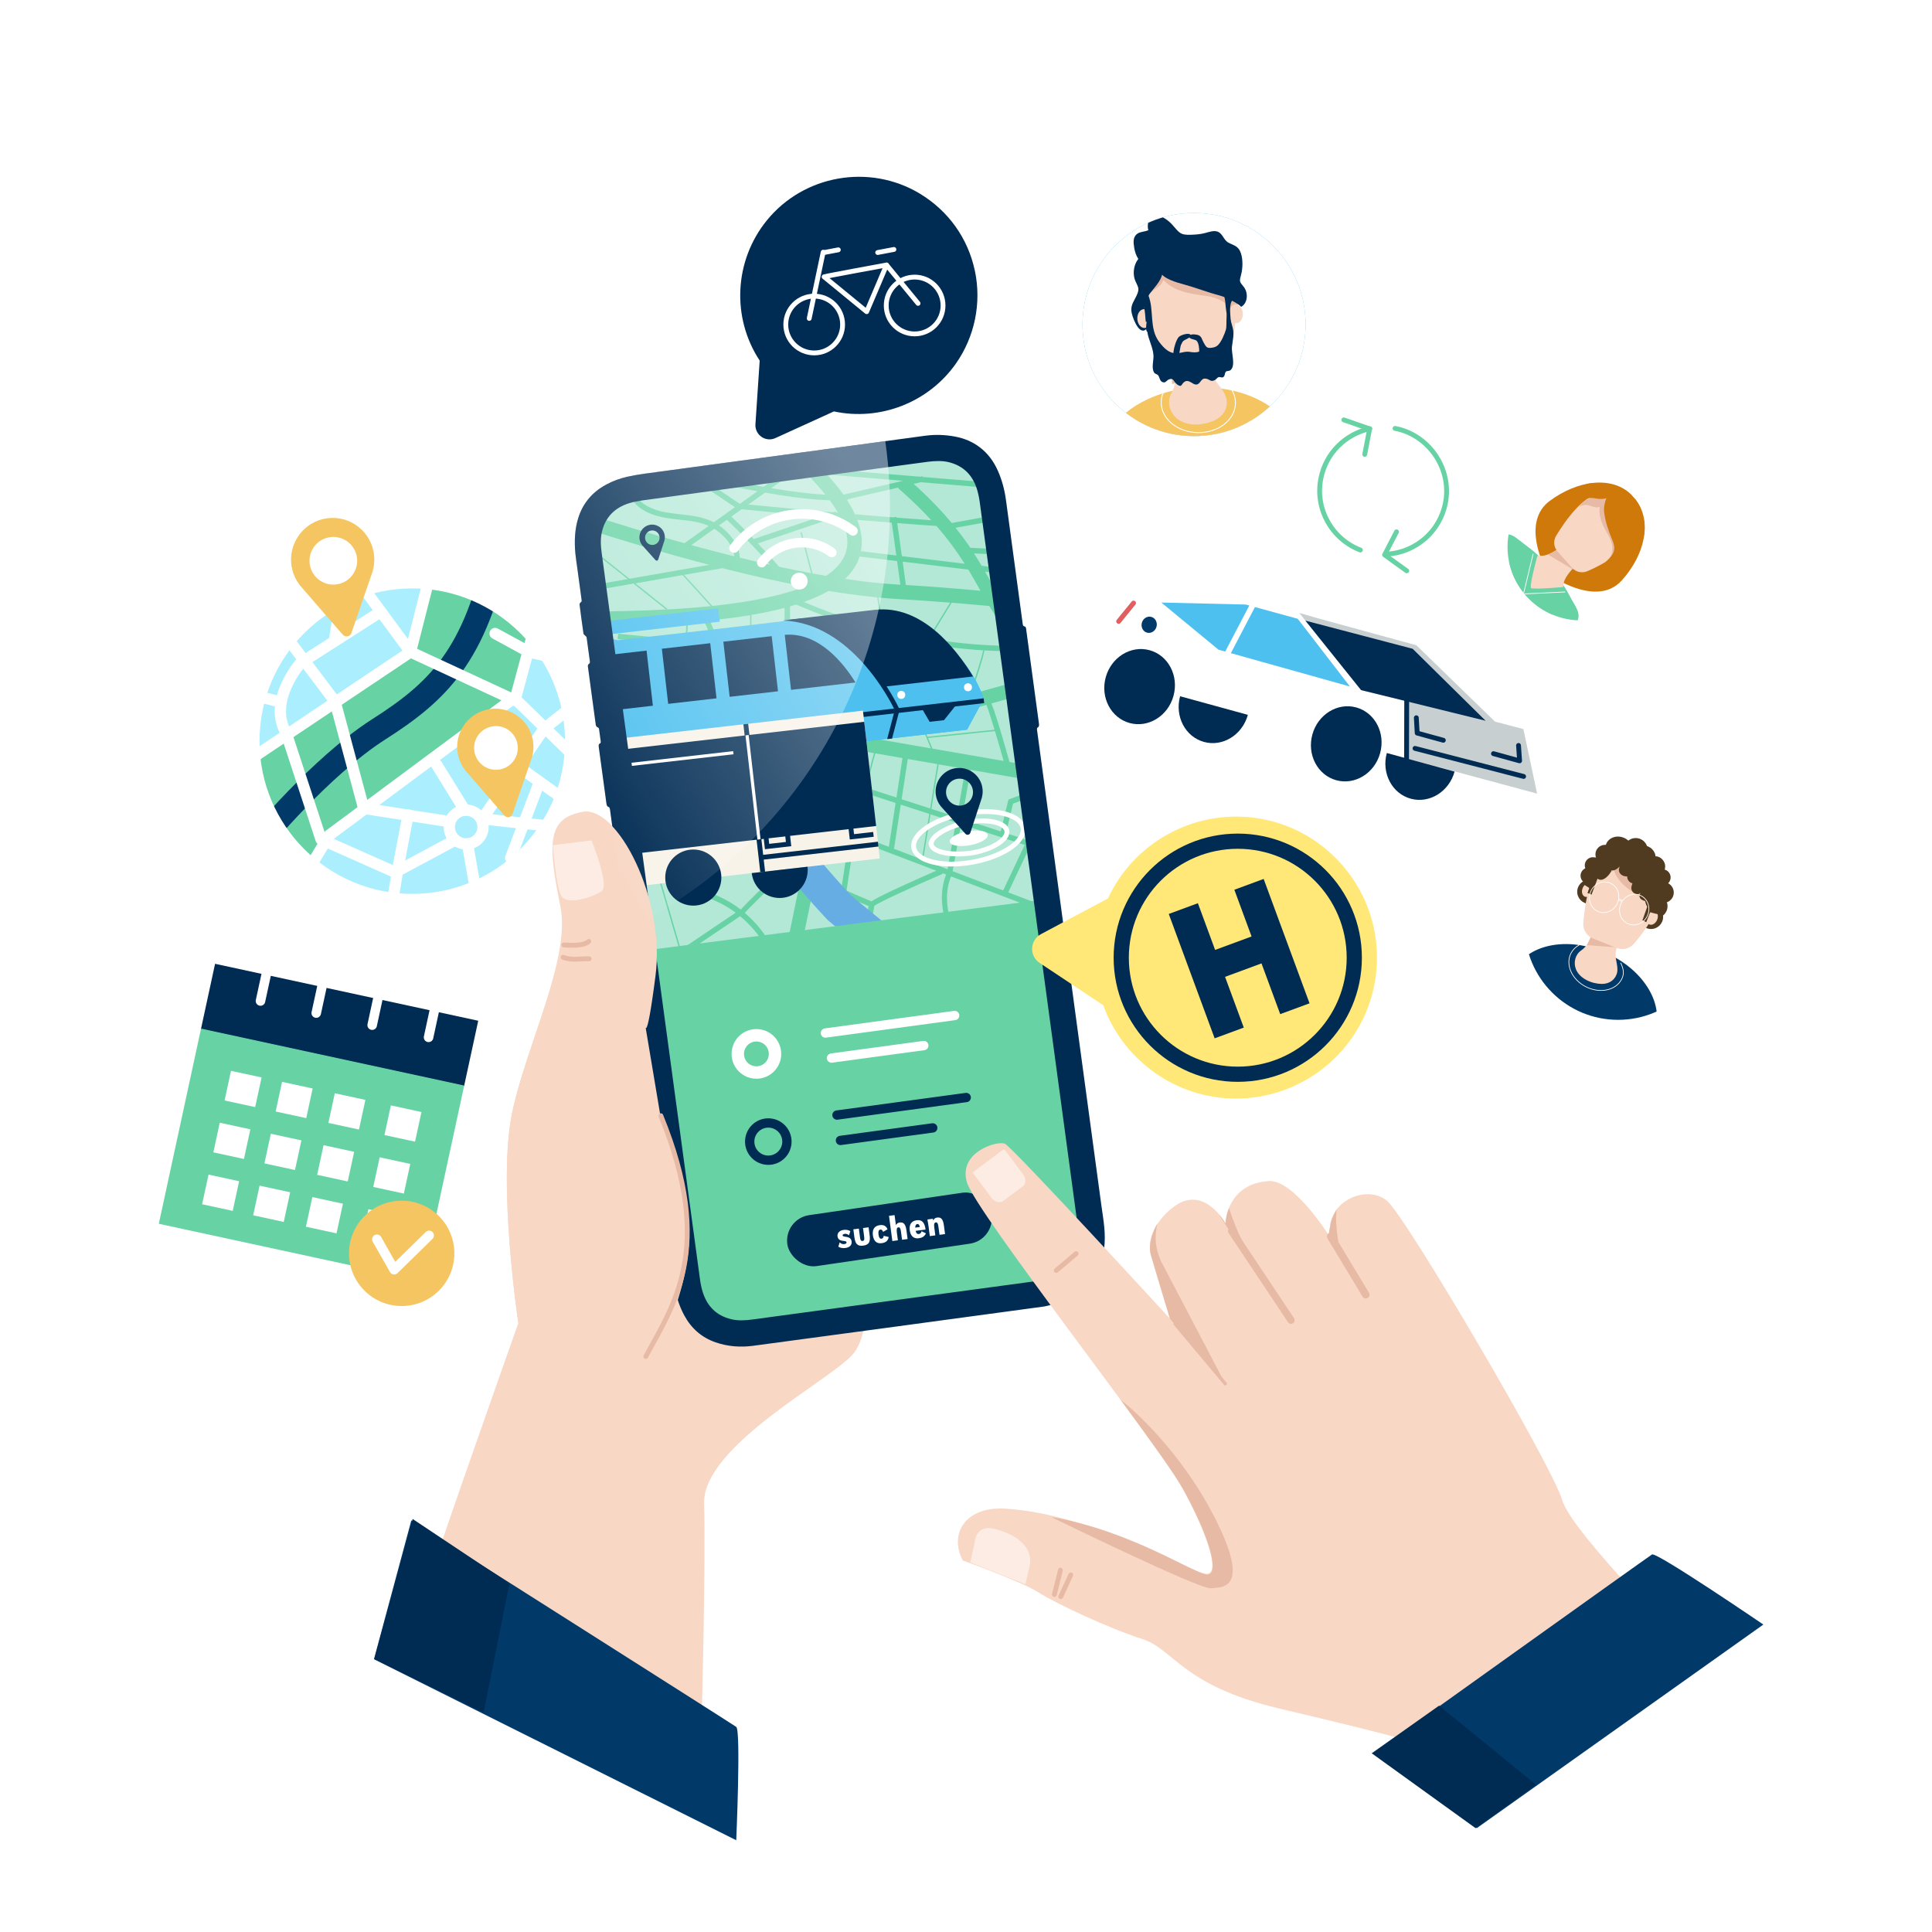 <?xml version="1.0" encoding="UTF-8"?>
<svg xmlns="http://www.w3.org/2000/svg" xmlns:xlink="http://www.w3.org/1999/xlink" viewBox="0 0 800 800" class="mobilitaet">
  <defs>
    <style>.mobilitaet .cls-1,.mobilitaet .cls-2,.mobilitaet .cls-3,.mobilitaet .cls-4,.mobilitaet .cls-5,.mobilitaet .cls-6,.mobilitaet .cls-7,.mobilitaet .cls-8,.mobilitaet .cls-9,.mobilitaet .cls-10,.mobilitaet .cls-11,.mobilitaet .cls-12,.mobilitaet .cls-13,.mobilitaet .cls-14,.mobilitaet .cls-15,.mobilitaet .cls-16,.mobilitaet .cls-17,.mobilitaet .cls-18,.mobilitaet .cls-19{stroke:#fff;}.mobilitaet .cls-1,.mobilitaet .cls-2,.mobilitaet .cls-4,.mobilitaet .cls-20,.mobilitaet .cls-5,.mobilitaet .cls-6,.mobilitaet .cls-7,.mobilitaet .cls-8,.mobilitaet .cls-9,.mobilitaet .cls-21,.mobilitaet .cls-22,.mobilitaet .cls-10,.mobilitaet .cls-23,.mobilitaet .cls-11,.mobilitaet .cls-12,.mobilitaet .cls-13,.mobilitaet .cls-24,.mobilitaet .cls-14,.mobilitaet .cls-17,.mobilitaet .cls-25,.mobilitaet .cls-26,.mobilitaet .cls-18,.mobilitaet .cls-19,.mobilitaet .cls-27{stroke-linecap:round;}.mobilitaet .cls-1,.mobilitaet .cls-20,.mobilitaet .cls-7,.mobilitaet .cls-9,.mobilitaet .cls-21,.mobilitaet .cls-22,.mobilitaet .cls-10,.mobilitaet .cls-23,.mobilitaet .cls-11,.mobilitaet .cls-24,.mobilitaet .cls-25,.mobilitaet .cls-26,.mobilitaet .cls-18,.mobilitaet .cls-27{stroke-linejoin:round;}.mobilitaet .cls-1,.mobilitaet .cls-28{fill:#67d3a5;}.mobilitaet .cls-1,.mobilitaet .cls-7{stroke-width:4.67px;}.mobilitaet .cls-2{stroke-width:.38px;}.mobilitaet .cls-2,.mobilitaet .cls-29,.mobilitaet .cls-3,.mobilitaet .cls-4,.mobilitaet .cls-20,.mobilitaet .cls-5,.mobilitaet .cls-6,.mobilitaet .cls-7,.mobilitaet .cls-30,.mobilitaet .cls-8,.mobilitaet .cls-9,.mobilitaet .cls-21,.mobilitaet .cls-22,.mobilitaet .cls-10,.mobilitaet .cls-23,.mobilitaet .cls-11,.mobilitaet .cls-12,.mobilitaet .cls-31,.mobilitaet .cls-13,.mobilitaet .cls-24,.mobilitaet .cls-14,.mobilitaet .cls-15,.mobilitaet .cls-32,.mobilitaet .cls-16,.mobilitaet .cls-17,.mobilitaet .cls-25,.mobilitaet .cls-33,.mobilitaet .cls-26,.mobilitaet .cls-34,.mobilitaet .cls-18,.mobilitaet .cls-19,.mobilitaet .cls-35,.mobilitaet .cls-27{fill:none;}.mobilitaet .cls-2,.mobilitaet .cls-4,.mobilitaet .cls-5,.mobilitaet .cls-36,.mobilitaet .cls-6,.mobilitaet .cls-30,.mobilitaet .cls-8,.mobilitaet .cls-12,.mobilitaet .cls-31,.mobilitaet .cls-13,.mobilitaet .cls-14,.mobilitaet .cls-15,.mobilitaet .cls-32,.mobilitaet .cls-16,.mobilitaet .cls-17,.mobilitaet .cls-33,.mobilitaet .cls-34,.mobilitaet .cls-19,.mobilitaet .cls-35{stroke-miterlimit:10;}.mobilitaet .cls-3{stroke-width:1.31px;}.mobilitaet .cls-4{stroke-width:.29px;}.mobilitaet .cls-37{clip-path:url(#clippath);}.mobilitaet .cls-20{stroke-width:3.11px;}.mobilitaet .cls-20,.mobilitaet .cls-23,.mobilitaet .cls-25,.mobilitaet .cls-27{stroke:#e7baa5;}.mobilitaet .cls-38{fill:url(#Unbenannter_Verlauf_11);opacity:.44;}.mobilitaet .cls-5{stroke-width:3.95px;}.mobilitaet .cls-36{stroke-width:1.21px;}.mobilitaet .cls-36,.mobilitaet .cls-39{fill:#f8f3e9;}.mobilitaet .cls-36,.mobilitaet .cls-35{stroke:#244263;}.mobilitaet .cls-40{fill:#f8d7c4;}.mobilitaet .cls-41{fill:#f4c560;}.mobilitaet .cls-42{fill:#002b53;}.mobilitaet .cls-43{fill:#66ade3;}.mobilitaet .cls-44{fill:#013969;}.mobilitaet .cls-45{fill:#e7baa5;}.mobilitaet .cls-46,.mobilitaet .cls-47{fill:#fff;}.mobilitaet .cls-48{fill:#ffe878;}.mobilitaet .cls-49{fill:#b3e8d7;}.mobilitaet .cls-50{fill:#ce7909;}.mobilitaet .cls-51{fill:#c7cfd1;}.mobilitaet .cls-52{fill:#abefff;}.mobilitaet .cls-53{fill:#244263;}.mobilitaet .cls-54{fill:#4dc0ef;}.mobilitaet .cls-55{fill:#513b20;}.mobilitaet .cls-6{stroke-width:4.17px;}.mobilitaet .cls-30{stroke-width:6.29px;}.mobilitaet .cls-30,.mobilitaet .cls-21,.mobilitaet .cls-32,.mobilitaet .cls-26{stroke:#002b53;}.mobilitaet .cls-8{stroke-width:.21px;}.mobilitaet .cls-9{stroke-width:5.14px;}.mobilitaet .cls-56{clip-path:url(#clippath-1);}.mobilitaet .cls-57{clip-path:url(#clippath-4);}.mobilitaet .cls-58{clip-path:url(#clippath-3);}.mobilitaet .cls-59{clip-path:url(#clippath-2);}.mobilitaet .cls-60{clip-path:url(#clippath-5);}.mobilitaet .cls-21,.mobilitaet .cls-22,.mobilitaet .cls-10,.mobilitaet .cls-23,.mobilitaet .cls-13,.mobilitaet .cls-24,.mobilitaet .cls-32,.mobilitaet .cls-16{stroke-width:2px;}.mobilitaet .cls-22{stroke:#67d3a5;}.mobilitaet .cls-11,.mobilitaet .cls-17{stroke-width:4px;}.mobilitaet .cls-12{stroke-width:4.22px;}.mobilitaet .cls-31{stroke-width:10px;}.mobilitaet .cls-31,.mobilitaet .cls-34{stroke:#013969;}.mobilitaet .cls-24{stroke:#e05f5f;}.mobilitaet .cls-14{stroke-width:4.11px;}.mobilitaet .cls-15{stroke-width:4.08px;}.mobilitaet .cls-25{stroke-width:1.35px;}.mobilitaet .cls-33{stroke:#7c4a14;stroke-width:.31px;}.mobilitaet .cls-26,.mobilitaet .cls-18{stroke-width:3.86px;}.mobilitaet .cls-34{stroke-width:2.1px;}.mobilitaet .cls-19{stroke-width:.3px;}.mobilitaet .cls-35{stroke-width:1.9px;}.mobilitaet .cls-47{opacity:.53;}.mobilitaet .cls-27{stroke-width:3px;}</style>
    <clipPath id="clippath">
      <rect class="cls-29" x="255.62" y="231.89" width="170.56" height="146.79" transform="translate(-30.89 38.49) rotate(-6.18)"></rect>
    </clipPath>
    <clipPath id="clippath-1">
      <circle class="cls-15" cx="170.71" cy="306.89" r="65.29"></circle>
    </clipPath>
    <clipPath id="clippath-2">
      <circle class="cls-29" cx="670.02" cy="383.62" r="38.67"></circle>
    </clipPath>
    <clipPath id="clippath-3">
      <circle class="cls-29" cx="654.69" cy="226.45" r="30.45"></circle>
    </clipPath>
    <clipPath id="clippath-4">
      <path id="SVGID-2" class="cls-28" d="m599.11,309.94c1.74-3.69-1.73,2.87,1.76-1.72,3.78-4.98-3.31,1.35,7.97-9.82,4.93-4.88,23.19-18.39,28.84-23.01,4.84-3.96,8.69-8.92,12.5-13.83,3.77-4.87,4.73-6.43,1.59-11.51-1.12-1.81-2.04-3.76-3.12-5.59-1.84-3.11-3.97-6.04-6.32-8.79h0s-.06-.07-.09-.11c-.03-.04-.06-.07-.09-.11h0c-2.36-2.74-4.92-5.3-7.72-7.59-1.65-1.35-3.43-2.56-5.05-3.94-4.54-3.88-6.23-3.17-11.62-.19-5.44,3.01-10.93,6.06-15.58,10.24-5.43,4.88-16.23,15.49-19.72,21.49-3.28,5.65-10.2,6.75-15.95,9.2-4.23,1.81-.11.6-4.37,2.15-.33.12-.69.27-.89.56-.26.38-.17.88-.07,1.32,1.99,8.62,6.78,16.1,11.89,23.04.45.61.89,1.2,1.32,1.78h-.02s.07.09.11.12c.03.04.06.08.09.12h.02c.51.51,1.03,1.03,1.56,1.57,6.08,6.12,12.73,11.99,20.95,15.28.42.17.9.32,1.31.13.33-.15.54-.47.69-.79Z"></path>
    </clipPath>
    <clipPath id="clippath-5">
      <circle class="cls-46" cx="494.43" cy="134.39" r="46.2"></circle>
    </clipPath>
    <linearGradient id="Unbenannter_Verlauf_11" x1="386.57" y1="217.27" x2="218.45" y2="314.34" gradientUnits="userSpaceOnUse">
      <stop offset=".1" stop-color="#fff"></stop>
      <stop offset="1" stop-color="#fff" stop-opacity="0"></stop>
    </linearGradient>
  </defs>
  <g id="Illustration">
    <path class="cls-40" d="m180.23,646.93c.13-2.19,34.4-99.09,34.4-99.09,0,0-8.7-57.66-2.58-86.97,6.12-29.31,24.48-61.2,21.39-83.37-3.09-22.16-6.51-38.85,7.92-41.3,14.43-2.45,34.15,36.08,30.09,67.71-4.06,31.63-4.45,19.52-4.45,19.52l6.51,38.85s12.43,31.5,13.01,40.33c.58,8.83,1.55,29.76,1.55,29.76l69.71-7.99s3.99,25.51-4.32,36.01c-8.31,10.5-62.69,38.07-61.91,62.3.77,24.22-1.1,93.35-1.1,93.35"></path>
    <path class="cls-49" d="m268.13,432.46c-4.31-32.17-8.61-64.35-12.91-96.52-.08-.63-.13-1.2-.9-1.43-.23-.07-.43-.52-.49-.82-.16-.79-.23-1.59-.34-2.38-.94-7-1.87-14.01-2.82-21.01-.09-.65-.08-1.17.61-1.5.14-.07.24-.39.21-.58-.21-1.75-.44-3.51-.71-5.25-.03-.22-.26-.5-.46-.58-.53-.22-.78-.56-.86-1.12-1.04-7.85-2.09-15.69-3.15-23.53-.07-.51.03-.87.48-1.18.2-.14.38-.52.35-.77-.42-3.32-.86-6.64-1.33-9.96-.03-.24-.35-.43-.54-.65-.25-.29-.68-.55-.72-.87-.56-3.9-1.08-7.82-1.57-11.73-.04-.29.17-.78.4-.91.48-.26.48-.58.42-1.02-.59-4.34-1.17-8.69-1.74-13.03-.26-1.96-.6-3.9-.77-5.87-.42-4.85-.27-9.68,1.2-14.37,1.88-5.98,5.65-10.4,11.14-13.39,2.8-1.53,5.76-2.63,8.86-3.3,2.28-.49,4.59-.9,6.9-1.21,37.98-5.1,75.96-10.18,113.95-15.24,4.02-.53,8.05-.39,12.05.37,3.66.7,7.05,2.08,10.01,4.34,3.27,2.5,5.65,5.73,7.32,9.49,1.71,3.84,2.75,7.86,3.3,12.02,2.21,16.62,4.44,33.24,6.67,49.87.08.62.07,1.25.93,1.37.17.02.33.35.42.57.08.18.07.4.1.61,1.7,12.73,3.41,25.47,5.12,38.2.09.69.09,1.27-.59,1.67-.13.08-.21.34-.21.53,0,.29.06.59.1.89,8.57,64.03,17.14,128.06,25.7,192.09.42,3.12.94,6.22,1.22,9.35.51,5.71.04,11.32-2.29,16.65-1.71,3.91-4.33,7.09-7.81,9.58-3.87,2.77-8.21,4.42-12.84,5.39-.56.12-1.11.27-1.68.35-39.3,5.26-78.6,10.55-117.9,15.75-5.13.68-10.27.31-15.21-1.41-5.67-1.97-9.87-5.67-12.71-10.95-1.76-3.28-2.99-6.76-3.62-10.41-.61-3.52-1.09-7.07-1.57-10.61-3.91-29.15-7.81-58.3-11.71-87.45Z"></path>
    <path class="cls-28" d="m438.7,380c-.11-.84-.23-1.69-.34-2.53-6.6-2.52-13.59-5.18-20.87-7.96l8.97-18.96c3.21,1.04,6.11,1.99,8.67,2.82-.11-.82-.22-1.65-.33-2.47-5.01-1.64-11.24-3.66-18.24-5.93l2.92-12.19,12.27-4.64c-.1-.76-.2-1.52-.31-2.29l-13.88,5.24-3.16,13.17c-5.07-1.65-10.49-3.41-16.07-5.22l3.59-20.25,29.24,5.07c-.29-2.14-.57-4.29-.86-6.43l-.08.2-12.21-2.11c-4.14-14.78-6.26-21.32-7.46-24.23l11.22-3.15-.22.26c2.42,2.09,4.64,3.89,6.71,5.44-.14-1.06-.28-2.11-.43-3.17-1.22-.97-2.49-2-3.84-3.16l3.29-.92c-.27-1.98-.53-3.96-.8-5.94l-24.36,6.82c1.57-4.65,5.53-16.53,5.45-18.11l-.56.03c.06,1.39-3.61,12.55-5.55,18.27l-9.37,2.62-13.02-16.23c5.94-2.55,10.48-5,12.58-6.27,11.28,1.52,22.46,2.13,33.33,1.79-.3-2.24-.6-4.48-.9-6.72-.03-.2-.02-.43-.1-.61-.1-.22-.26-.54-.42-.57-.85-.12-.84-.75-.93-1.37-.06-.45-.12-.9-.18-1.35-2.19-2.41-4.05-4.84-5.72-7.31,1.63.16,3.22.33,4.81.5-.27-2.03-.54-4.07-.82-6.1-2.61-.27-5.26-.54-7.97-.8-.81-1.41-1.62-2.83-2.44-4.3-.78-1.38-1.57-2.79-2.39-4.22,3.87.47,7.81.95,11.74,1.44-.1-.77-.2-1.53-.31-2.3-4.32-.53-8.63-1.05-12.86-1.57-.99-1.67-2.04-3.38-3.17-5.14l15.23.72c-.1-.75-.2-1.51-.3-2.26l-16.45-.78c-1.78-2.64-3.8-5.4-6.12-8.29l20.85-3.77c-.19-1.44-.39-2.88-.58-4.33-.05-.4-.14-.8-.2-1.2l-6.42-9.5-27.25-2.25-.07-.31-.96.22-40.91-3.38c-1.13-1.17-2.33-2.36-3.56-3.57-2.54.34-5.09.68-7.63,1.02.65.6,1.29,1.19,1.92,1.78l-2.7-.22-11.97,8.53c-8.36-1.5-16.84-3.32-24.53-5.1-2.1.28-4.21.56-6.31.84.92.22,1.84.45,2.8.67l-.54.8,16.72,11.24-8.78,6.26c-4.37-2.26-9.15-2.8-13.81-3.31-3.92-.43-7.97-.87-11.63-2.37-4.77-1.98-7.68-5.27-8.18-9.26-.02-.18-.02-.37-.04-.56-.75.17-1.48.37-2.21.6,0,.08,0,.16.02.24.6,4.82,4,8.74,9.55,11.05,3.96,1.62,8.17,2.08,12.24,2.53,4.23.46,8.27.93,11.96,2.57l-10.06,7.17c-14.9-4.12-28.52-8.31-39.23-11.75-.69,1.29-1.28,2.67-1.74,4.15-.15.48-.23.97-.36,1.45,13.6,4.38,31.93,9.97,51.66,15.1l-33.06,5.77-12.68-10.07-.35.44,12.29,9.76-17.25,3.01c.1.74.2,1.49.3,2.23l19.3-3.37,13.49,10.72c-10.85.59-22,.83-32.78.86.25,1.95.52,3.9.79,5.86,14.27-.08,27.91-.48,40.44-1.4l-.34,7.4-27.91-2.67-.22,2.23,28.05,2.69c-.25,5.32,3.31,8.05,6.44,9.4,1.05.45,2.27.77,3.55,1.04.21,5.11,1.86,9.88,8.7,11.42,10.02,2.25,19.22,9.82,20.94,17.24l.17-.04c-.39,4.04-.91,7.22-1.59,8.98l-.43,1.1,1.13.37c3.18,1.05,9.37,3.07,17.33,5.65l-3.07,14.92c-11.3-6.9-34.31-14.39-59.59-21.24-.8-.3-1.57-.59-2.31-.87-4.44-13.84-8.9-25.77-27.44-27.21.1.77.21,1.54.31,2.31,15.94,1.46,20.35,11.34,24.44,23.88-6.06-2.28-9.58-3.59-9.76-3.62l-4.6.48c-2.13-.53-4.27-1.06-6.39-1.58l-.25-5.18,12.77-.77-.04-.56-12.76.77-.61-12.42-.56.03.58,11.92c.24,1.6.45,3.21.65,4.82.02.19-.08.51-.21.58-.07.03-.11.08-.17.12l.03.56c-.14-.03-.28-.07-.42-.1-.1.27-.09.58-.05.93.25,1.81.49,3.63.73,5.44,3.7.9,7.4,1.8,11.1,2.75l13.93,7.81c.56,1.52,1.15,3.06,1.8,4.59l-1.35,5.06-15.58-5.03-.18-.06-7.67.17.04.29c.09.65.16,1.3.27,1.95l7.03-.15,15.51,5-3.41,12.82-16.53-6.45c.03.21.06.42.08.64l16.3,6.36-1.65,6.21-.02.08.2.68-13.34-6.84-.24-.09c-.13-.03-.27-.07-.4-.1.11.85.23,1.71.34,2.56l14.5,7.43,9.12,31.25.54-.16-8.97-30.74,17.89,9.16c5.53,1.73,10.12,4.14,14,7.02l-30.55,20.6,1.26,1.86,31.14-21c7.7,6.38,12.44,14.72,16.31,23.15l2.04-.94c-3.93-8.55-8.72-17.02-16.42-23.58l.08-.08c.68-.95,10.39-10.45,16.35-16.21l.16-.15,6.64,1.73-7.48,36.4,5.86,1.2,7.25-35.29,22.38,9.57c-.44,2.63-1.76,10.5-2.84,16.97-.37.07-.68.12-.83.14l.28,2.23s.11-.02.16-.02c-.63,3.8-1.12,6.73-1.18,7.09l2.22.34c.06-.37.61-3.68,1.31-7.86,7.86-1.55,30.58-6.45,34.52-7.3,4.5,10.71,12.7,20.17,19.49,23.95l1.09-1.96c-11.34-6.32-26.9-29.25-20.06-45.85,17.11,6.52,32.81,12.51,44.8,17.08Zm-174.09-60.98c3.43.88,6.85,1.78,10.23,2.68.41,1.25.84,2.51,1.3,3.78l-11.52-6.46Zm159.7,30.83l-8.92,18.86c-6.8-2.59-13.82-5.27-20.94-7.98.27-1.23.61-3.14,1.14-6.14l2.36-13.29c9.6,3.11,18.68,6.06,26.36,8.56Zm-28.12-11.49c-3.47-1.12-6.98-2.26-10.51-3.41,1.47-9,2.86-17.56,3.01-18.44l11.05,1.91-3.54,19.94Zm-60.37-59.69c-3.42-1.13-6.4-3.02-8.71-5.85.01-2.81.02-5.53.02-8.13l13.01,2.58c-1.87,4.99-3.69,9.81-4.31,11.4Zm-10.97-5.04c-.02,2.34-.04,4.74-.07,7.15l-13.58-6.79-.04-19.36c4.89-.83,9.48-1.79,13.71-2.91,0,1.99,0,4.36,0,7.01,0,4.16.01,9.19-.02,14.53l-.19.14c.06.08.13.15.19.23Zm-28.34-6.98c-.14-3.78-1.4-7.22-2.66-9.74,5.89-.59,11.5-1.31,16.75-2.18l.04,18.99-14.13-7.06Zm12.85,8.93c-2.86,1.81-8.2,2.74-13.28,2.11-.06-1.86.08-3.86.23-5.9.07-.91.12-1.79.17-2.66l12.88,6.44Zm76.25-60.17c-4.22-.29-9.1-.66-14.38-1.07l-.04-.31-1.41.2c-5.01-.4-10.32-.83-15.75-1.29-.88-1.89-1.96-3.84-3.24-5.84.07,0,.15,0,.22-.01l-.02-.34,21.19-4.93-.27.31c5.45,4.76,9.92,9.16,13.71,13.29Zm-19.88,44.99l-1.94-12.98c2.65.25,5.26.47,7.8.62,7.4.43,14.71.94,21.85,1.51l-9.12,14.85c-6.2-1.06-12.41-2.4-18.59-4Zm17.33,6.06l-.02.04-.58-.15c.2.04.4.08.6.11Zm-28.05-51.2c4.9.41,9.69.81,14.24,1.17l1.89,13.58c-6.36-.77-11.46-1.38-14.66-1.77.78-4.03.29-8.35-1.47-12.99Zm.49,16.49c.17-.43.28-.87.42-1.3,3.28.39,8.72,1.05,15.54,1.87l1.36,9.8c-.29-.02-.59-.04-.88-.05-6.93-.4-14.35-1.23-22.04-2.36,2.52-2.37,4.43-5,5.6-7.95Zm-5.56-2.2c-1.35,3.42-4.07,6.36-7.87,8.9-1.86-.32-3.73-.65-5.61-.99l-4.48-17.13-.54.14,4.41,16.87c-4.41-.82-8.85-1.72-13.31-2.68-2.21-2.62-5.36-6.1-8.71-9.65l31.43-10.58c1,.09,2.01.18,3.01.26,2.77,5.67,3.34,10.64,1.67,14.87Zm-6.84,15.12c1.45.24,2.9.48,4.33.7,5.41.83,10.69,1.49,15.79,1.99l1.92,12.89c-6.02-1.57-12.02-3.41-17.95-5.47,0-.02.01-.03.02-.05l-2.11-.76s-.02.06-.03.08c-4.11-1.48-8.18-3.07-12.2-4.78,3.82-1.35,7.24-2.88,10.23-4.59Zm16.69,24.21l-16.52-3.28c.91-2.48,1.95-5.36,3.16-8.71,3.87,1.35,7.77,2.6,11.69,3.75l1.67,8.24Zm-15.49-12.75c-.78,2.12-2.03,5.47-3.36,9.01l-13.81-2.74c0-1.27,0-2.5,0-3.68,0-2.94,0-5.54,0-7.65.86-.25,1.72-.49,2.55-.75,4.81,2.1,9.69,4.04,14.61,5.82Zm-1.81,11.6l17.29,3.43.23-1.18,1.58,7.79c-8.15,2.13-16.63,3.15-23.65,1.49.79-1.62,2.1-4.91,4.54-11.53Zm-2.67,14.15c4.25.65,9.15.52,14.6-.33l-1.17,1.28c1.81,1.65,3.25,4.83,4.34,8.1l-15.57,2.67c-.95-4.93-1.9-9.93-2.24-11.72.01,0,.02,0,.03,0Zm17.95,9.58c.96,3,1.63,5.98,2.01,7.89l-15.8,4.43c-.39-2.03-1.11-5.77-1.85-9.64l15.64-2.68Zm4.7,20.5l11.22,1.94-2.5,16.34c-4.25-1.38-8.41-2.73-12.41-4.03,1.27-5.35,2.6-10.48,3.7-14.26Zm-4.24,14.08c-4.19-1.36-8.2-2.66-11.93-3.87l2.58-12.57,13.03,2.26c-1.1,3.77-2.41,8.86-3.68,14.18Zm1.83-20.57l21.12-5.93,4.26,10.33-25.39-4.4Zm-2.34,22.77c-1.44,6.23-2.75,12.52-3.49,17.15-3.97-1.51-7.9-3.01-11.77-4.48l3.39-16.51c3.72,1.21,7.7,2.5,11.87,3.85Zm.54.17c4.06,1.32,8.28,2.68,12.58,4.08l-2.78,18.16c-4.46-1.7-8.89-3.39-13.29-5.06.73-4.61,2.04-10.92,3.49-17.18Zm11.96,22.95l2.78-18.16c1.82.59,3.66,1.19,5.5,1.78,2.09.68,4.18,1.36,6.27,2.03-1.35,8.3-2.68,16.45-3.06,18.85-4-1.53-8.02-3.06-12.02-4.58l.52.08Zm8.98-18.52c-1.96-.64-3.91-1.27-5.85-1.9l2.55-16.66,12.24,2.12c-.16.95-1.54,9.44-2.99,18.36-1.98-.64-3.97-1.29-5.95-1.93Zm36.39-17.75l-29.49-5.11-1.81-4.39,27.7-2.87c1.14,3.78,2.39,8.08,3.6,12.37Zm-7.12-23.21c.72,1.83,1.94,5.62,3.35,10.29l-27.76,2.88-2.34-5.66,26.74-7.51Zm-18.68-.94l-27.84,7.8c-.39-1.95-1.04-4.86-2.01-7.85l23.47-7.89,6.37,7.95Zm-6.75-8.42l-23.27,7.83c-1.15-3.46-2.71-6.88-4.71-8.9,1.95-.33,3.96-.74,6.05-1.26,5.69-1.4,11.12-3.32,15.86-5.25l6.07,7.57Zm-19.28-5.35l-3.22-15.87c4.13,1.16,8.28,2.2,12.44,3.12l10.32,2.7.35-.58c1.48.26,2.96.48,4.43.7-5.07,2.75-14.31,7.06-24.32,9.92Zm45.89-26.22c3.45,5.7,7.3,11.04,13.23,16.44-12.37.24-25.14-.75-37.96-2.91l9.15-14.9c5.31.43,10.51.89,15.58,1.37Zm-4.18-7.25c.17.3.34.6.51.9-9.9-.9-20.28-1.72-30.87-2.37l-1.34-9.66c7.79.94,17.16,2.08,27.19,3.3,1.63,2.71,3.1,5.31,4.52,7.83Zm-6.03-10.27c-9.6-1.17-18.55-2.25-26-3.15l-1.9-13.68c6.11.48,11.62.89,16.22,1.19,4.99,5.7,8.66,10.85,11.68,15.64Zm-18.16-33.75l26.85,2.22,7.3,10.8-21.32,3.86c-4.14-4.95-9.25-10.32-15.75-16.2l2.91-.68Zm-7.32-.6l-24.68,5.74c-1.9-2.68-4.19-5.47-6.8-8.34l31.48,2.6Zm-45.1-3.72l4.64.38c3.22,3.17,5.97,6.2,8.3,9.1-6.68-.35-14.43-1.35-22.43-2.71l9.49-6.77Zm-12.1,8.63c2.28.4,4.54.78,6.78,1.12,7.2,1.1,14.08,1.86,20.06,2.05,1.31,1.77,2.45,3.49,3.41,5.16-.24-.02-.48-.04-.72-.06l-.17-.49-1.13.38c-12.8-1.12-25.44-2.28-35.11-3.24l6.88-4.91Zm-25-5.16c6.9,1.6,14.41,3.22,21.91,4.6l-7.18,5.12c-.1-.01-.21-.02-.31-.03l-14.41-9.69Zm15.35,12.04c8.72.88,20.39,1.98,32.57,3.05l-27.56,9.28c-3.27-3.42-6.58-6.76-9.25-9.31l4.23-3.02Zm-6.1,4.35c5.06,4.8,12.86,12.95,17.87,18.63-4.19-.93-8.38-1.91-12.54-2.92-.23-4.35-2.5-8.34-6.94-12.11-.55-.46-1.11-.86-1.68-1.25l3.29-2.34Zm-14.75,10.51l9.5-6.77c.75.46,1.48.97,2.19,1.57,3.74,3.17,5.74,6.36,6.13,9.84-6.05-1.5-12.02-3.05-17.82-4.64Zm12.83,9.54c11.23,2.84,22.79,5.47,34.12,7.63-9.97,3.93-23.37,6.44-38.25,8.01-2.61-2.91-9.25-10.28-11.68-12.87l15.81-2.76Zm-22.97,17.12l.24-.3-13.26-10.53,19.52-3.41c2.04,2.15,8.75,9.61,11.65,12.83-5.88.6-11.96,1.07-18.16,1.41Zm17.96,19.24c-.13,1.82-.27,3.76-.23,5.66-1.15-.26-2.27-.6-3.31-1.04-2.95-1.27-6.3-3.84-6.1-8.82l9.82.94c-.04,1.05-.1,2.14-.18,3.26Zm-9.55-6.45l.34-7.5c2.23-.17,4.42-.35,6.57-.55,1.2,2.23,2.55,5.45,2.81,8.98l-9.72-.93Zm18.53,21.86c-5.26-1.18-6.72-4.6-6.95-8.86,5.06.59,10.77-.12,13.85-2.31l13.88,6.93-10.78,8.2c-3.06-1.79-6.46-3.18-10-3.97Zm12.02,5.26l9.63-7.33c-.12,5.94-.32,11.77-.66,16.8-1.91-3.52-5.08-6.82-8.98-9.47Zm9.47,22.8c1.6-5.61,2.21-18.56,2.44-31.87l1.07-.82-1.05-.52c.03-1.94.05-3.87.07-5.8,3.11,2.92,7.17,4.81,12.1,5.67.3,1.59,1.29,6.79,2.28,11.93l-14.27,2.45.09.55,14.28-2.45c.96,5.02,1.89,9.83,2.1,10.96l-3.11,15.12c-7.03-2.28-12.66-4.12-16.02-5.22Zm-45.97,16.62c.83,1.9,1.74,3.79,2.77,5.66l-3.94-1.27,1.17-4.39Zm-1.75,6.56l6.24,2.01c3.19,5.09,7.4,9.98,13.22,14.34l-3.74,3.98-19.14-7.47,3.42-12.86Zm9.69,3.13l17.04,5.49-5.73,6.09h0c-4.77-3.53-8.4-7.47-11.3-11.58Zm-14.57,17.39l-.3-1.04,1.61-6.07,18.87,7.36-6.31,6.7.35.33-14.22-7.29Zm34.94,17.67l-.19.13c-4.16-3.2-9.11-5.87-15.15-7.75l-3.75-1.92,11.23-11.93.37-.1,23.14,6.03c-3.65,3.53-14.06,13.64-15.65,15.54Zm16.36-17.68l-22.18-5.78-.04-.14,6.6-7.01-23.07-7.44c-2.04-3.37-3.66-6.82-5.03-10.27l.12-.45.06-.21-.55-.31c-.61-1.6-1.18-3.19-1.72-4.77,5.79,1.57,11.44,3.18,16.83,4.79l-1.99,12.98.56.09,1.98-12.91c12.02,3.61,22.68,7.28,30.65,10.83l-2.22,20.6Zm8.93,2.33l-6.73-1.76,2.17-20.18c3.3,1.56,6.05,3.09,8.13,4.57l-3.57,17.37Zm9.45,3.9l.35-1.35-4-1.04,4-19.49c3.19,1.22,6.41,2.44,9.65,3.67l-3.23,21.1-6.76-2.89Zm8.66,3.7l.25.04,3.24-21.13c11.36,4.33,22.86,8.71,33.91,12.92-6.42,2.79-23.03,10.11-26.85,12.68l-10.55-4.51Zm42.25,15.95c-9.89,2.14-26.28,5.65-33.29,7.05,1.14-6.79,2.47-14.75,2.78-16.61,2.04-1.55,15.85-7.88,28.33-13.27l-.14-.32c.52.2,1.05.4,1.57.6-2.85,6.99-2.04,15,.74,22.55Zm-10.29-28.6c.35-2.21,1.69-10.45,3.06-18.88,3.52,1.14,7.03,2.28,10.48,3.4l-3.43,19.34c-3.36-1.28-6.73-2.57-10.12-3.86Z"></path>
    <path class="cls-43" d="m352.42,370.79c-19.51-20.93-32.16-39.26-43.33-55.44-18.99-27.5-32.51-47.03-63.38-52.64l1.58,14.56c22.39,5.73,33.43,21.69,50.25,46.06,10.93,15.84,24.54,35.54,44.92,57.36l.63.59c37.93,31.7,81.27,63.43,81.7,63.75l8.29-11.33c-.43-.31-43.16-31.6-80.65-62.91Z"></path>
    <g class="cls-37">
      <path class="cls-54" d="m342.93,254.87c-38.5,5.13-133.14,15.23-133.14,15.23l6.08,53.16,75.45-8.63,4.76-8.91,23.28-2.66,6.65,7.61,74.43-8.51,6.91-12.77s-11.89-41.51-64.41-34.51Z"></path>
      <path class="cls-54" d="m342.93,254.87c-2.1.28-16.28,1.94-18.69,2.24l4.8,41.99-114.44,13.09,1.27,11.06,75.45-8.63,34.68-3.97,74.43-8.51,6.91-12.77s-11.89-41.51-64.41-34.51Z"></path>
      <path class="cls-54" d="m1.08,294.16c-26.27,10.19-32.51,45.87-32.51,45.87l4.97,10.95,39.83-4.56,4.76-8.91,23.28-2.66,6.65,7.61,177.35-20.29-6.08-53.16S44.77,289.55,1.08,294.16Z"></path>
      <path class="cls-54" d="m10.82,335.5l-4.78-41.81c-8.06.9.09-.06-4.96.47-26.27,10.19-32.51,45.87-32.51,45.87l4.97,10.95,39.83-4.56,34.68-3.97,177.35-20.29-1.27-11.06-213.3,24.4Z"></path>
      <line class="cls-35" x1="283.84" y1="304.29" x2="-31.4" y2="340.34"></line>
      <rect class="cls-36" x="212.05" y="274.87" width="17.7" height="42.59" transform="translate(474.03 565.3) rotate(173.47)"></rect>
      <rect class="cls-53" x="216.24" y="278.84" width="8.85" height="30.49" transform="translate(473.33 561.2) rotate(173.47)"></rect>
      <rect class="cls-36" x="229.38" y="272.89" width="17.7" height="42.59" transform="translate(508.35 559.38) rotate(173.47)"></rect>
      <rect class="cls-53" x="233.57" y="276.86" width="8.85" height="30.49" transform="translate(507.64 555.28) rotate(173.47)"></rect>
      <rect class="cls-36" x="86.08" y="289.28" width="17.7" height="42.59" transform="translate(224.54 608.34) rotate(173.47)"></rect>
      <rect class="cls-53" x="90.27" y="293.25" width="8.85" height="30.49" transform="translate(223.84 604.24) rotate(173.47)"></rect>
      <rect class="cls-36" x="103.41" y="287.3" width="17.7" height="42.59" transform="translate(258.86 602.42) rotate(173.47)"></rect>
      <rect class="cls-53" x="107.6" y="291.27" width="8.85" height="30.49" transform="translate(258.15 598.32) rotate(173.47)"></rect>
      <path class="cls-42" d="m365.8,284.37l37.11-4.25c-7.14-11.79-21.36-29.81-40.67-27.6-9.39,1.07-23.6,2.7-38.04,4.35,19.43-2.22,33.93,15.24,41.59,27.5Z"></path>
      <polyline class="cls-42" points="381.58 293.11 384.95 298.89 390.89 298.21 395.91 291.9"></polyline>
      <line class="cls-32" x1="272.41" y1="305.59" x2="407.43" y2="290.15"></line>
      <circle class="cls-46" cx="373.19" cy="287.75" r="1.65"></circle>
      <circle class="cls-46" cx="400.82" cy="284.59" r="1.65"></circle>
      <path class="cls-53" d="m9.31,322.05l-26.7,3.05c3.15-9.25,10.27-23.83,24.09-25.84v-.04"></path>
      <rect class="cls-53" x="13.36" y="297.39" width="20.15" height="22.97" transform="translate(81.82 613.09) rotate(173.47)"></rect>
      <rect class="cls-53" x="38.8" y="294.48" width="20.15" height="22.97" transform="translate(132.21 604.4) rotate(173.47)"></rect>
      <rect class="cls-53" x="63.22" y="292.01" width="14.53" height="22.97" transform="translate(175.01 597.01) rotate(173.47)"></rect>
      <path class="cls-42" d="m327.55,285.65l26.7-3.05c-5.16-8.3-15.38-20.89-29.3-19.73v-.04"></path>
      <rect class="cls-42" x="300.74" y="264.52" width="20.15" height="22.97" transform="translate(-29.35 37.11) rotate(-6.53)"></rect>
      <rect class="cls-42" x="275.29" y="267.43" width="20.15" height="22.97" transform="translate(-29.85 34.24) rotate(-6.53)"></rect>
      <rect class="cls-42" x="254.57" y="270.12" width="14.53" height="22.97" transform="translate(553.98 531.64) rotate(173.47)"></rect>
      <rect class="cls-53" x="182.46" y="278.05" width="20.15" height="22.97" transform="translate(-31.66 23.76) rotate(-6.53)"></rect>
      <rect class="cls-53" x="128.08" y="284.27" width="20.15" height="22.97" transform="translate(-32.72 17.62) rotate(-6.53)"></rect>
      <rect class="cls-53" x="154.31" y="281.19" width="21.49" height="22.97" transform="translate(-32.19 20.65) rotate(-6.53)"></rect>
      <rect class="cls-54" x="29.93" y="279.03" width="61.27" height="5.56" transform="translate(-31.63 8.71) rotate(-6.53)"></rect>
      <rect class="cls-54" x="236.64" y="255.39" width="61.27" height="5.56" transform="translate(-27.61 32.05) rotate(-6.53)"></rect>
      <path class="cls-42" d="m370.49,294.03l-3.13,12.01,2.03-.23,3.12-11.96-.14-.3c-.04-.1-4.54-10.03-12.99-19.66-8.32-9.48-17.66-15.51-27.46-17.81l-7.63.87c28.27,1.05,44.55,33.6,46.21,37.08Z"></path>
      <polyline class="cls-39" points="364.32 355.47 161.38 378.68 154.38 317.47 235.3 308.22 357.32 294.26"></polyline>
      <circle class="cls-42" cx="287.08" cy="363.38" r="11.62"></circle>
      <circle class="cls-44" cx="194.3" cy="373.99" r="11.62"></circle>
      <path class="cls-42" d="m334.38,358.89c.73,6.38-3.85,12.14-10.23,12.87-6.38.73-12.14-3.85-12.87-10.23"></path>
      <path class="cls-44" d="m241.59,369.5c.73,6.38-3.85,12.14-10.23,12.87-6.38.73-12.14-3.85-12.87-10.23"></path>
      <polyline class="cls-42" points="357.85 298.88 167.78 320.62 172.71 363.77 362.79 342.03"></polyline>
      <line class="cls-32" x1="315.81" y1="361.01" x2="308.81" y2="299.81"></line>
      <polyline class="cls-32" points="326.03 345.05 326.54 349.51 317.63 350.53 317.12 346.07"></polyline>
      <polyline class="cls-32" points="361.67 345.49 352.76 346.51 352.25 342.05"></polyline>
      <line class="cls-32" x1="315.13" y1="355.07" x2="363.64" y2="349.53"></line>
      <line class="cls-34" x1="226.55" y1="352.22" x2="228.59" y2="370.07"></line>
      <line class="cls-3" x1="222.22" y1="314.39" x2="227.16" y2="357.54"></line>
      <line class="cls-34" x1="258.74" y1="348.54" x2="260.78" y2="366.39"></line>
      <line class="cls-34" x1="242.64" y1="350.38" x2="244.69" y2="368.23"></line>
      <line class="cls-3" x1="238.32" y1="312.55" x2="243.25" y2="355.7"></line>
      <line class="cls-3" x1="254.41" y1="310.71" x2="259.35" y2="353.86"></line>
      <line class="cls-3" x1="309.34" y1="304.42" x2="314.28" y2="347.58"></line>
      <line class="cls-3" x1="174.58" y1="326.44" x2="216.65" y2="321.63"></line>
      <line class="cls-3" x1="261.58" y1="316.49" x2="303.66" y2="311.68"></line>
    </g>
    <path class="cls-42" d="m272.8,218.02c-1.23-.77-2.69-.99-4.09-.62-2.63.68-4.33,3.31-3.86,5.99.12.68.36,1.32.73,1.9.08.12.16.25.27.38.02.05.05.09.09.13l5.51,6.15c.15.17.39.25.61.2s.41-.21.48-.43l2.58-7.85c.02-.05.03-.11.03-.16.19-.76.2-1.54.04-2.31-.3-1.42-1.14-2.62-2.37-3.39Zm-2.07,7.57c-1.63.34-3.22-.7-3.56-2.33-.34-1.63.7-3.22,2.33-3.56,1.63-.34,3.22.7,3.56,2.33s-.7,3.22-2.33,3.56Z"></path>
    <path class="cls-46" d="m304.14,228.91c-.47.05-.96-.07-1.38-.38-.87-.65-1.05-1.89-.4-2.76,5.94-7.95,14.63-13.11,24.45-14.53,9.84-1.43,19.62,1.07,27.57,7.02.87.65,1.05,1.89.4,2.76-.65.87-1.88,1.05-2.76.4-7.11-5.31-15.87-7.54-24.64-6.27-8.78,1.27-16.55,5.88-21.86,12.99-.35.46-.85.73-1.38.78Z"></path>
    <path class="cls-46" d="m315.62,234.93c-.47.05-.97-.07-1.38-.38-.87-.65-1.05-1.89-.4-2.76,7.49-10.03,21.75-12.09,31.77-4.59.87.65,1.05,1.89.4,2.76-.65.87-1.89,1.05-2.76.4-8.28-6.19-20.06-4.48-26.25,3.8-.35.46-.85.73-1.38.78Z"></path>
    <circle class="cls-46" cx="330.95" cy="240.63" r="3.5"></circle>
    <ellipse class="cls-46" cx="401.13" cy="347.11" rx="8" ry="2.93" transform="translate(-55.97 77.95) rotate(-10.38)"></ellipse>
    <path class="cls-16" d="m385.63,349.75c-.64-3.48,7.47-7.88,15.29-9.31,7.83-1.43,15.37.1,16,3.58.64,3.48-5.87,7.58-13.7,9.02-7.83,1.43-16.96.19-17.6-3.29Z"></path>
    <ellipse class="cls-16" cx="400.98" cy="346.93" rx="22.99" ry="10.22" transform="translate(-55.94 77.92) rotate(-10.38)"></ellipse>
    <path class="cls-42" d="m402.3,319.45c-2.28-1.42-4.99-1.83-7.59-1.16-4.88,1.26-8.02,6.13-7.16,11.1.22,1.27.68,2.45,1.35,3.53.14.23.3.46.49.7.04.08.1.16.17.24l10.21,11.41c.28.32.72.46,1.13.37s.76-.39.89-.8l4.78-14.54c.03-.1.05-.19.06-.29.34-1.42.37-2.85.07-4.28-.55-2.63-2.11-4.86-4.4-6.28Zm-3.84,14.03c-3.02.63-5.98-1.3-6.61-4.32-.63-3.02,1.3-5.98,4.32-6.61,3.02-.63,5.98,1.3,6.61,4.32.63,3.02-1.3,5.98-4.32,6.61Z"></path>
    <path class="cls-28" d="m430.64,372.7l-161.73,20.61c1.01,6.9,4.68,38.36,5.69,45.26,3.94,26.97,7.89,53.94,11.84,80.9.48,3.28.97,6.56,1.57,9.82.63,3.38,1.8,6.59,3.47,9.61,2.69,4.86,6.63,8.24,11.9,10,4.6,1.54,9.37,1.82,14.11,1.14,36.37-5.26,72.72-10.6,109.08-15.93.52-.08,1.04-.23,1.55-.34,4.28-.95,8.28-2.53,11.83-5.14,3.19-2.34,5.59-5.32,7.13-8.96,2.1-4.96,2.47-10.17,1.93-15.46-.29-2.89-.81-5.77-1.24-8.65-4.94-33.76-12.21-89.09-17.15-122.85Z"></path>
    <line class="cls-18" x1="341.8" y1="427.75" x2="395.3" y2="420.5"></line>
    <circle class="cls-9" cx="313.21" cy="436.4" r="7.71"></circle>
    <line class="cls-26" x1="346.58" y1="461.72" x2="400.09" y2="454.46"></line>
    <line class="cls-26" x1="348.01" y1="472.23" x2="386.23" y2="467.04"></line>
    <line class="cls-18" x1="344.31" y1="438.12" x2="382.53" y2="432.94"></line>
    <circle class="cls-26" cx="318.14" cy="472.71" r="7.71"></circle>
    <rect class="cls-42" x="325.59" y="498.4" width="85.47" height="21.32" rx="10.66" ry="10.66" transform="translate(-69.8 58.67) rotate(-8.32)"></rect>
    <path class="cls-46" d="m349.77,510.92c-.58.08-.9.3-.86.67.12.91,3.38-.09,3.72,2.45.19,1.43-.69,2.48-2.63,2.73-.96.13-2.03,0-2.88-.55l.58-1.8c.54.58,1.18.82,1.86.74.67-.09,1.02-.34.97-.78-.14-1.02-3.38.2-3.73-2.46-.16-1.2.63-2.39,2.54-2.65,1.05-.14,1.99.03,2.78.53l-.59,1.72c-.41-.41-1.07-.71-1.77-.62Z"></path>
    <path class="cls-46" d="m356.09,512.26c.16,1.19.41,1.69,1.1,1.6.69-.09.8-.65.64-1.83l-.47-3.53,2.3-.3.43,3.23c.36,2.72-.18,4.03-2.64,4.36-2.45.33-3.31-.8-3.67-3.52l-.43-3.23,2.28-.3.47,3.53Z"></path>
    <path class="cls-46" d="m365.11,514.77c-2.24.3-3.37-1.01-3.67-3.29-.28-2.15.43-3.85,2.82-4.17,1.61-.21,2.6.23,3.26,1.71l-1.86,1.07c-.16-.52-.48-1.02-1.12-.94-.72.09-.93.81-.77,2.02.16,1.2.51,1.84,1.24,1.74.64-.08.84-.58.91-1.19l2.08.5c-.29,1.54-1.16,2.32-2.9,2.55Z"></path>
    <path class="cls-46" d="m370.97,507.35c.26-.62.79-1.04,1.55-1.14,1.75-.23,2.49.78,2.84,3.4l.46,3.45-2.3.3-.46-3.44c-.19-1.4-.5-1.78-1.09-1.7-.58.08-.8.6-.6,2.14l.43,3.23-2.3.3-1.38-10.44,2.3-.3.56,4.19Z"></path>
    <path class="cls-46" d="m380.49,510.98c.55-.07.92-.45,1.12-1.16l1.8.88c-.64,1.46-1.79,1.88-3.04,2.04-2.12.28-3.36-1.06-3.66-3.29-.3-2.25.57-3.87,2.84-4.17,2.11-.28,3.3.75,3.71,3.84l-4.12.55c.25,1.04.7,1.39,1.35,1.31Zm-1.51-2.65l1.89-.25c-.16-.97-.56-1.32-1.05-1.25-.53.07-.83.59-.84,1.5Z"></path>
    <path class="cls-46" d="m386.42,505.44c.25-.71.79-1.17,1.61-1.28,1.75-.23,2.49.79,2.84,3.4l.46,3.45-2.3.3-.46-3.44c-.19-1.4-.5-1.78-1.09-1.7-.58.08-.82.6-.61,2.14l.43,3.23-2.28.3-.61-4.59c-.09-.65-.27-1.67-.4-2.29l2.27-.3c.05.23.11.5.15.77Z"></path>
    <path class="cls-42" d="m265.94,433.97c-4.44-32.84-8.89-65.67-13.32-98.51-.09-.64-.13-1.22-.92-1.46-.24-.07-.44-.53-.51-.84-.16-.8-.24-1.62-.35-2.43-.97-7.15-1.93-14.3-2.91-21.44-.09-.66-.08-1.2.62-1.53.14-.07.24-.4.22-.59-.22-1.79-.46-3.58-.73-5.36-.03-.22-.26-.51-.47-.59-.54-.22-.8-.57-.88-1.15-1.07-8.01-2.16-16.01-3.25-24.02-.07-.52.03-.89.49-1.2.21-.14.38-.53.35-.78-.43-3.39-.89-6.78-1.38-10.16-.03-.24-.36-.44-.55-.66-.26-.29-.69-.56-.74-.89-.58-3.99-1.12-7.98-1.62-11.97-.04-.3.17-.8.41-.93.49-.27.49-.6.43-1.04-.61-4.43-1.2-8.86-1.8-13.3-.27-2-.61-3.98-.79-5.99-.44-4.95-.29-9.88,1.21-14.67,1.91-6.1,5.76-10.62,11.35-13.69,2.85-1.56,5.88-2.69,9.04-3.38,2.33-.51,4.68-.92,7.04-1.24,38.76-5.26,77.52-10.51,116.29-15.73,4.1-.55,8.22-.41,12.3.36,3.73.71,7.2,2.11,10.22,4.42,3.34,2.54,5.78,5.84,7.48,9.67,1.75,3.92,2.82,8.02,3.39,12.27,2.28,16.96,4.59,33.93,6.88,50.89.08.63.08,1.27.95,1.39.17.02.33.36.43.58.08.18.08.41.1.62,1.76,12.99,3.51,25.99,5.28,38.98.1.7.1,1.3-.6,1.71-.14.08-.21.35-.22.54,0,.3.06.6.1.91,8.84,65.35,17.68,130.69,26.53,196.04.43,3.18.97,6.35,1.26,9.54.53,5.83.06,11.56-2.31,17-1.74,3.99-4.41,7.24-7.96,9.79-3.95,2.83-8.37,4.53-13.09,5.52-.57.12-1.14.28-1.71.36-40.11,5.43-80.21,10.89-120.33,16.25-5.23.7-10.48.33-15.53-1.42-5.79-2-10.09-5.77-12.99-11.16-1.8-3.34-3.06-6.89-3.71-10.63-.63-3.6-1.13-7.21-1.62-10.83-4.04-29.75-8.06-59.5-12.08-89.25Zm160.11-75.77c-6.78-50.08-13.55-100.16-20.35-150.23-.25-1.82-.62-3.66-1.16-5.41-1.82-5.82-5.61-9.67-11.62-11.17-2.89-.72-5.82-.52-8.72-.18-3.9.46-114.78,15.47-118.46,16.03-1.8.27-3.61.61-5.34,1.16-5.81,1.84-9.65,5.65-11.12,11.67-.73,2.96-.53,5.96-.13,8.93,13.55,100.25,27.11,200.5,40.7,300.75.24,1.8.61,3.61,1.16,5.34,1.84,5.82,5.64,9.65,11.65,11.14,2.96.73,5.96.54,8.93.14,39.42-5.31,78.83-10.65,118.24-16,1.78-.24,3.56-.61,5.27-1.15,5.82-1.83,9.66-5.63,11.15-11.64.74-2.99.54-6.01.14-9-6.76-50.13-13.55-100.25-20.33-150.38Z"></path>
    <line class="cls-17" x1="261.41" y1="180.2" x2="267.42" y2="145.36"></line>
    <line class="cls-17" x1="213.45" y1="142.59" x2="238.26" y2="186.6"></line>
    <line class="cls-17" x1="190.18" y1="202.87" x2="226.25" y2="206.65"></line>
    <rect class="cls-42" x="84.9" y="410.56" width="111.49" height="27.66" transform="translate(92.91 -20.14) rotate(12.21)"></rect>
    <rect class="cls-28" x="73.28" y="436.78" width="111.49" height="82.68" transform="translate(104 -16.47) rotate(12.21)"></rect>
    <rect class="cls-46" x="94.21" y="444.63" width="12.96" height="12.56" transform="translate(97.61 -11.09) rotate(12.21)"></rect>
    <rect class="cls-46" x="89.56" y="466.12" width="12.96" height="12.56" transform="translate(102.05 -9.63) rotate(12.21)"></rect>
    <rect class="cls-46" x="84.91" y="487.61" width="12.96" height="12.56" transform="translate(106.49 -8.16) rotate(12.21)"></rect>
    <rect class="cls-46" x="115.35" y="449.2" width="12.96" height="12.56" transform="translate(99.06 -15.46) rotate(12.21)"></rect>
    <rect class="cls-46" x="110.7" y="470.69" width="12.96" height="12.56" transform="translate(103.5 -13.99) rotate(12.21)"></rect>
    <rect class="cls-46" x="106.05" y="492.18" width="12.96" height="12.56" transform="translate(107.93 -12.52) rotate(12.21)"></rect>
    <rect class="cls-46" x="137.19" y="453.92" width="12.96" height="12.56" transform="translate(100.55 -19.97) rotate(12.21)"></rect>
    <rect class="cls-46" x="132.54" y="475.42" width="12.96" height="12.56" transform="translate(104.99 -18.5) rotate(12.21)"></rect>
    <rect class="cls-46" x="127.89" y="496.91" width="12.96" height="12.56" transform="translate(109.43 -17.03) rotate(12.21)"></rect>
    <rect class="cls-46" x="160.41" y="458.95" width="12.96" height="12.56" transform="translate(102.14 -24.77) rotate(12.21)"></rect>
    <rect class="cls-46" x="155.77" y="480.44" width="12.96" height="12.56" transform="translate(106.58 -23.3) rotate(12.21)"></rect>
    <rect class="cls-46" x="151.12" y="501.93" width="12.96" height="12.56" transform="translate(111.01 -21.83) rotate(12.21)"></rect>
    <line class="cls-5" x1="112.25" y1="394.22" x2="107.86" y2="414.49"></line>
    <line class="cls-5" x1="135.34" y1="399.21" x2="130.95" y2="419.49"></line>
    <line class="cls-5" x1="158.49" y1="404.22" x2="154.11" y2="424.49"></line>
    <line class="cls-5" x1="181.84" y1="409.27" x2="177.46" y2="429.54"></line>
    <circle class="cls-41" cx="166.33" cy="518.99" r="21.81"></circle>
    <polyline class="cls-11" points="156.07 513.18 163.21 525.74 177.68 511.58"></polyline>
    <g class="cls-56">
      <circle class="cls-52" cx="171.62" cy="305.5" r="71.42"></circle>
      <polyline class="cls-1" points="119.95 373 136.37 345.79 213.63 288.44 227.01 238.82 181.75 223.69 169.97 269.95 96.4 319.23"></polyline>
      <circle class="cls-7" cx="193.03" cy="342.46" r="6.99"></circle>
      <line class="cls-7" x1="193.59" y1="349.43" x2="197.9" y2="374"></line>
      <polyline class="cls-7" points="232.76 342.64 199.76 339.07 214.59 317.39 225.31 301.7 245.82 285.52"></polyline>
      <polyline class="cls-7" points="192.77 303.8 214.59 317.39 242.19 337.21"></polyline>
      <polyline class="cls-7" points="217.31 363.62 211.45 355.26 223.01 324.74"></polyline>
      <polyline class="cls-7" points="161.83 377.43 164.98 358.48 168.99 337.39"></polyline>
      <line class="cls-7" x1="180.83" y1="316.7" x2="192.47" y2="335.5"></line>
      <polyline class="cls-7" points="205.01 262.32 219.13 270.01 242.93 275.36"></polyline>
      <line class="cls-7" x1="143.77" y1="230.38" x2="138.69" y2="264.02"></line>
      <path class="cls-7" d="m98.99,286.94c2.06-.17,15.85,3.4,15.85,3.4"></path>
      <path class="cls-31" d="m107.07,348.6s25.53-31.13,49.73-46.58c24.2-15.45,40.15-30.23,49.47-75.63"></path>
      <path class="cls-7" d="m156.08,254.31l-31.61,20.2s-13.8,15.65-5.97,29.04l14.44,44.01,30.69,13.63,23.89-12.83"></path>
      <polyline class="cls-7" points="143.54 234.03 169.97 269.95 214.56 290.63 246.1 321.32"></polyline>
      <polyline class="cls-7" points="185.83 340.19 150.6 334.71 138.74 290.49 126.83 274.67 112.58 255.73"></polyline>
    </g>
    <circle class="cls-15" cx="170.71" cy="306.89" r="65.29"></circle>
    <circle class="cls-46" cx="137.37" cy="232.93" r="12.07"></circle>
    <path class="cls-41" d="m147.06,217.19c-4-2.57-8.77-3.36-13.39-2.24-8.66,2.1-14.35,10.64-12.95,19.44.36,2.24,1.13,4.36,2.3,6.28.25.4.53.82.85,1.26.08.15.17.29.29.42l17.76,20.44c.49.57,1.26.83,2,.69.74-.14,1.35-.67,1.59-1.38l8.82-25.6c.06-.17.09-.34.11-.52.64-2.5.72-5.04.23-7.56-.91-4.67-3.61-8.65-7.61-11.22Zm-7.15,24.71c-5.35,1.04-10.54-2.46-11.58-7.81-1.04-5.35,2.46-10.54,7.81-11.58,5.35-1.04,10.54,2.46,11.58,7.81,1.04,5.35-2.46,10.54-7.81,11.58Z"></path>
    <circle class="cls-46" cx="204.75" cy="310.36" r="11.06"></circle>
    <path class="cls-41" d="m213.63,295.95c-3.67-2.35-8.03-3.08-12.27-2.05-7.93,1.92-13.15,9.74-11.87,17.81.33,2.06,1.04,3.99,2.11,5.75.22.37.48.75.78,1.15.07.14.16.27.26.39l16.27,18.73c.45.52,1.15.76,1.83.63.68-.13,1.24-.62,1.46-1.27l8.08-23.45c.05-.16.09-.31.1-.47.59-2.29.66-4.62.21-6.93-.83-4.28-3.31-7.93-6.97-10.28Zm-6.55,22.64c-4.9.95-9.65-2.25-10.6-7.16-.95-4.91,2.25-9.65,7.16-10.61,4.91-.95,9.65,2.25,10.61,7.16.95,4.91-2.25,9.65-7.16,10.61Z"></path>
    <path class="cls-42" d="m403.67,112.13c-2.85-13.47-10.96-24.81-22.78-31.95-20.81-12.54-48.05-7.78-63.36,11.08-13.56,16.69-14.67,40.26-2.96,58.05,0,0,0,.01,0,.02l-1.76,26.34c-.14,2.05.81,4.03,2.49,5.21h0c1.69,1.18,3.87,1.38,5.75.53l24.25-11.05s.01,0,.02,0c19.14,4.09,39.21-3.72,50.52-19.84,7.79-11.11,10.65-25.1,7.84-38.38Z"></path>
    <circle class="cls-10" cx="337.14" cy="134.38" r="11.76"></circle>
    <circle class="cls-10" cx="378.73" cy="126.5" r="11.76"></circle>
    <path class="cls-10" d="m341.25,114.63c.47-.27,25.85-4.9,25.85-4.9l-8.23,19.33-17.62-14.44Z"></path>
    <line class="cls-10" x1="335.08" y1="131.85" x2="340.86" y2="104.42"></line>
    <line class="cls-10" x1="367.1" y1="109.73" x2="380.15" y2="125.62"></line>
    <line class="cls-10" x1="341.59" y1="104.5" x2="347.13" y2="103.45"></line>
    <line class="cls-10" x1="363.43" y1="104.56" x2="370.15" y2="103.29"></line>
    <path class="cls-22" d="m563.31,227.76c-11.67-4.46-18.83-16.78-16.4-29.48,2.04-10.7,10.3-18.61,20.31-20.77"></path>
    <path class="cls-22" d="m577.66,177.39c13.82,2.61,23.59,16.49,20.89,30.76-2.28,12.02-12.43,20.55-24.11,21.3"></path>
    <polyline class="cls-22" points="556.44 173.86 567.13 177.58 565.11 188.14"></polyline>
    <polyline class="cls-22" points="582.5 236.37 573.32 229.76 578.27 220.21"></polyline>
    <path class="cls-40" d="m214.63,547.84s-8.7-57.66-2.58-86.97c6.12-29.31,24.45-63.95,19.94-85.87-5.45-26.5-5.06-36.35,9.37-38.8,14.43-2.45,34.15,36.08,30.09,67.71-4.06,31.63-4.45,19.52-4.45,19.52l6.51,38.85c-.61-1.82,9.12,16.67,11.64,42.51,1.92,19.65-6.87,39.99-6.87,39.99"></path>
    <path class="cls-23" d="m267.41,561.71c11.05-20.83,28.9-44.38,6.23-99.72"></path>
    <path class="cls-23" d="m233.16,396.39c3.88,1.39,6.59.58,10.76.6"></path>
    <path class="cls-23" d="m233.46,391.29c2.92.17,8.15.48,10.31-1.44"></path>
    <line class="cls-6" x1="616.53" y1="343.16" x2="644.17" y2="363.45"></line>
    <g class="cls-59">
      <rect class="cls-46" x="629.12" y="327.93" width="81.79" height="111.38" rx="16.7" ry="16.7" transform="translate(188.71 -220.06) rotate(21.64)"></rect>
      <circle class="cls-55" cx="658.09" cy="369.25" r="5"></circle>
      <circle class="cls-55" cx="683.66" cy="379.68" r="5"></circle>
      <circle class="cls-55" cx="685.49" cy="375.23" r="5"></circle>
      <ellipse class="cls-44" cx="655.77" cy="415.26" rx="22.64" ry="31.62" transform="translate(12.53 849.68) rotate(-66.38)"></ellipse>
      <path class="cls-40" d="m652.52,401.26c1.57,4,6.61,6.1,10.66,6.16,2.75.04,5.18-1.26,6.19-3.89,1.13-2.94-.71-5.99-.36-8.99.19-1.7.81-3.3,1.43-4.88.72-1.84,1.41-3.7,2.17-5.52-1.7-1.05-3.12-1.79-5.1-2.42-1.64-.52-3.19-1.27-4.84-1.76-.13-.04-.28-.08-.4-.02-.12.05-.19.18-.25.31-1.13,2.43-1.83,5.05-2.91,7.5-.99,2.25-2.35,4.39-4.4,5.82-2.49,1.74-3.22,5.02-2.17,7.7Z"></path>
      <polyline class="cls-45" points="658.82 387.72 670.81 392.38 657.08 391.37"></polyline>
      <path class="cls-4" d="m671.13,398.75c1.12,2.5,1.56,4.37.36,6.71-2.39,4.68-9.03,6.08-14.83,3.12s-8.56-9.16-6.16-13.84c.75-1.47,1.91-2.61,3.34-3.4"></path>
      <path class="cls-40" d="m686.42,375.13c.99-2.91,1.54-5.8,1.58-8.35.19-10.99-11.28-17.68-21.14-13.16-8.15,3.73-10.55,20.18-11.25,28.46-.24,2.82,1.39,5.47,4.02,6.53l9.72,3.9c2.58,1.04,5.53.3,7.32-1.82,3.15-3.71,7.79-9.81,9.74-15.56Z"></path>
      <path class="cls-45" d="m689.41,367.04c.93-10.34-9.42-17.43-19.03-13.84-1.53.57-2.77,1.47-4.07,2.44-1.1.82-2.38,1.28-3.43,2.24-1.08.99-1.97,2.19-2.6,3.51-.61,1.29-.6,2.61-1.03,3.91.45-1.35,1.52-2.48,2.84-3.01,1.03-.41,2.16-.46,3.25-.64,1.09-.19,2.23-.55,2.92-1.41,1.53,4.88,5.64,7.7,9.7,10.42,3.41,2.28,6.66,6.13,5.16,10.52-.19.56-.21.73-.23,1.54.5-.56.77-1.01,1.1-1.68.34-.68.8-1.32,1.2-1.98.82-1.36,1.54-2.78,2.16-4.24,1.13-2.67,1.84-5.36,2.06-7.76Z"></path>
      <ellipse class="cls-40" cx="684.17" cy="380.09" rx="2.99" ry="2.2" transform="translate(61.77 854.62) rotate(-66.38)"></ellipse>
      <ellipse class="cls-40" cx="657.42" cy="368.56" rx="2.99" ry="2.2" transform="translate(56.31 823.2) rotate(-66.38)"></ellipse>
      <path class="cls-55" d="m683.23,370.7c.49,2.36-.12,3.8-.99,6.02-.5,1.28-.93,3.37-1.89,4.36.4.2.81.4,1.24.55.87-1.73,1.79-5.34,3.75-6.02"></path>
      <path class="cls-55" d="m663.59,361c-1.93,1.32-2.47,2.73-3.35,4.86-.51,1.23-1.61,2.98-1.61,4.31-.41-.12-.84-.27-1.23-.45.55-1.79,2.33-4.93,1.42-6.72"></path>
      <path class="cls-55" d="m674.11,348.85c-2.07-2.64-10.63-1.13-8.25,1.91-1.86.29-5.48,1.64-4.38,4.34-.91-.19-2.21.21-2.95.76-1,.74-.71,1.57-1.17,2.35-.96,1.63-2.56,2.88,0,4.79-.66,1.35-.42,2.98,1.23,3.44.65-1.2,1.41-2.33,2.51-3.09,1.77-1.22,4.7-.62,6.04-3.05,1.4.49,2.63-.66,3.61-1.51-1.38,2.42.96,4.48,3.43,4.06-.55,1.8.81,2.81,2.42,3.07,0,.85-.11,2.93.61,3.53.79.66,1.81-.21,2.63-.26.07.69.1,1.76.51,2.34.47.67,1.21.53,1.7,1.03.4.41,1.2,1.87,1.37,2.49.4,1.46-.8,2.73-1.68,3.9,1.28-1.78,2.19-2.74,4.25-1.92.2,1.52,4.13-1.65,2.53-3.95,2.37-1.64,4.49-4.95.89-6.87.72-1.93,3.09-5.26-.48-6.16,1.41-2.51-1.34-6.29-4.2-5.29.08-.71,0-1.49-.36-2.12-.68-1.17-2.06-.85-2.67-1.53-.7-.79-.19-1.98-1.39-2.77-1.02-.68-1.82-.44-2.92-.4-.44.01-1.45.68-3.29.94Z"></path>
      <path class="cls-55" d="m660.73,362.8c2.25,4.37,7.58-1.78,7.1-4.85"></path>
      <path class="cls-55" d="m674.19,361.57c-1.03,1.91,0,3.41,1.81,4.12-.47,1.31-.86,2.35.05,3.59.75,1.02,2.54,1.47,3.32.28-1.46,2.57.75,3.4,2.68,3.71-1.2,2.01,1.34,3.7,3.04,2.43,5.77-4.3-6.12-11.76-6.04-16.55"></path>
      <circle class="cls-55" cx="657.83" cy="362.61" r="3.36"></circle>
      <circle class="cls-55" cx="659.58" cy="358.32" r="3.36"></circle>
      <circle class="cls-55" cx="688.41" cy="363.33" r="3.36"></circle>
      <circle class="cls-55" cx="688.77" cy="369.57" r="4.31"></circle>
      <circle class="cls-55" cx="685.56" cy="372.8" r="4.31"></circle>
      <circle class="cls-55" cx="685.49" cy="358.79" r="4.03"></circle>
      <circle class="cls-55" cx="669.54" cy="354.15" r="3.36"></circle>
      <circle class="cls-55" cx="677.31" cy="351.99" r="4.97"></circle>
      <circle class="cls-55" cx="680.59" cy="355.12" r="4.97"></circle>
      <circle class="cls-55" cx="664.58" cy="353.78" r="3.95"></circle>
      <ellipse class="cls-55" cx="670.42" cy="351.63" rx="5.12" ry="5.76" transform="translate(90.95 838.78) rotate(-67.73)"></ellipse>
      <path class="cls-55" d="m659.62,365.7l-.85,2.43s-2.91-1.87-3.05-1.93l1.05-1.77"></path>
      <path class="cls-55" d="m682.59,377.56s4.67,1.27,4.71,1.17.73-2.18.73-2.18l-.43-.9-1.54-1.03"></path>
      <polyline class="cls-55" points="661.72 363.25 659.01 370.46 657.41 369.73 659.96 362.49"></polyline>
      <polyline class="cls-55" points="684.4 374.62 681.69 381.83 680.09 381.1 682.64 373.86"></polyline>
      <ellipse class="cls-4" cx="664.23" cy="371.54" rx="6.4" ry="6.03" transform="translate(68.68 845.42) rotate(-67.73)"></ellipse>
      <ellipse class="cls-4" cx="676.69" cy="376.64" rx="6.4" ry="6.03" transform="translate(71.7 860.13) rotate(-67.73)"></ellipse>
      <line class="cls-4" x1="670.24" y1="372.22" x2="671.74" y2="372.84"></line>
      <line class="cls-8" x1="670.16" y1="372.73" x2="671.66" y2="373.35"></line>
      <path class="cls-29" d="m670.67,422.02l-30.74-12.2c-5.83-2.31-8.71-8.98-6.4-14.82l19.65-49.53c2.31-5.83,8.98-8.71,14.82-6.4l30.74,12.2c5.83,2.31,8.71,8.98,7.26,12.17l-19.65,49.53c-3.17,8.48-9.84,11.36-15.68,9.05Z"></path>
    </g>
    <circle class="cls-46" cx="612.94" cy="341.15" r="6.7"></circle>
    <path class="cls-13" d="m641.35,344.76c13.11-10.23,31.18-13.35,47.68-6.62,24.55,10.01,36.34,38.03,26.33,62.58s-38.03,36.34-62.58,26.33c-24.55-10.01-36.34-38.03-26.33-62.58"></path>
    <line class="cls-14" x1="641.8" y1="237.81" x2="608.64" y2="261.79"></line>
    <circle class="cls-46" cx="606.24" cy="262.21" r="6.6"></circle>
    <circle class="cls-46" cx="654.69" cy="226.45" r="30.45"></circle>
    <g class="cls-58">
      <path class="cls-50" d="m639.41,234.33s-9.42-18.24,2.29-26.91c11.71-8.67,25.76-10.39,33.69-2.7,7.92,7.7-21.53,22.56-21.53,22.56"></path>
      <path class="cls-50" d="m644.04,239.46s17.62,11.75,27.42.96c9.8-10.79,12.78-24.79,5.7-33.74-7.08-8.95-24.71,19.03-24.71,19.03"></path>
      <path id="SVGID" class="cls-28" d="m599.11,309.94c1.74-3.69-1.73,2.87,1.76-1.72,3.78-4.98-3.31,1.35,7.97-9.82,4.93-4.88,23.19-18.39,28.84-23.01,4.84-3.96,8.69-8.92,12.5-13.83,3.77-4.87,4.73-6.43,1.59-11.51-1.12-1.81-2.04-3.76-3.12-5.59-1.84-3.11-3.97-6.04-6.32-8.79h0s-.06-.07-.09-.11c-.03-.04-.06-.07-.09-.11h0c-2.36-2.74-4.92-5.3-7.72-7.59-1.65-1.35-3.43-2.56-5.05-3.94-4.54-3.88-6.23-3.17-11.62-.19-5.44,3.01-10.93,6.06-15.58,10.24-5.43,4.88-16.23,15.49-19.72,21.49-3.28,5.65-10.2,6.75-15.95,9.2-4.23,1.81-.11.6-4.37,2.15-.33.12-.69.27-.89.56-.26.38-.17.88-.07,1.32,1.99,8.62,6.78,16.1,11.89,23.04.45.61.89,1.2,1.32,1.78h-.02s.07.09.11.12c.03.04.06.08.09.12h.02c.51.51,1.03,1.03,1.56,1.57,6.08,6.12,12.73,11.99,20.95,15.28.42.17.9.32,1.31.13.33-.15.54-.47.69-.79Z"></path>
      <g class="cls-57">
        <path class="cls-28" d="m651.77,251.99c1.09-.45,3.88-1.04,4.17-2.2.29-1.17-1.55-2.99-2.23-3.74-7.5-8.18-15.01-16.36-22.51-24.54-1.39,2.04-3.05,3.5-4.25,5.72-1.01,1.89-1.79,3.91-2.22,6.01-.87,4.2-.26,8.56,1.86,12.3,3.59,6.34,11.37,10.06,18.53,8.7,2.3-.44,4.49-1.35,6.65-2.25Z"></path>
      </g>
      <path class="cls-40" d="m652.49,234.09l9.03-7.59-6.35-7.55-9.83,8.27c-5.51,3.59-6.79,2.83-8.74,2.94,0,0-2.83,10.29-2.75,12.85,0,.05.02.08.03.12-.06.24.02.39.25.44,2.51.52,13.13-.5,13.13-.5.31-1.73-.22-3.33,5.22-8.98Z"></path>
      <path class="cls-45" d="m640.86,229.59l10.44,6.15c.29-.33.62-.68.97-1.06l-6.85-7.48c-2.19,1.42-3.54,2.07-4.57,2.39Z"></path>
      <path class="cls-40" d="m670.74,228.24c1.87-1.87,3.4-3.89,4.4-5.83,4.33-8.39-1.95-17.92-11.27-18.2-7.7-.23-15.82,11.53-19.51,17.64-1.26,2.09-1.01,4.74.61,6.56l6,6.71c1.59,1.78,4.14,2.34,6.34,1.39,3.84-1.66,9.74-4.59,13.44-8.28Z"></path>
      <path class="cls-45" d="m676.13,223.15c4.65-7.61-.62-17.02-9.38-17.91-1.4-.14-2.7.07-4.06.33-1.16.21-2.32.08-3.5.42-1.21.35-2.35.93-3.34,1.71-.96.76-1.46,1.78-2.28,2.62.86-.87,2.11-1.33,3.33-1.24.95.08,1.84.47,2.75.74.91.27,1.93.42,2.79.03-.68,4.35,1.41,8.08,3.5,11.72,1.75,3.06,2.79,7.26-.04,10.08-.36.36-.44.48-.76,1.1.6-.24.98-.48,1.49-.87.52-.4,1.12-.71,1.68-1.07,1.15-.74,2.25-1.55,3.28-2.45,1.89-1.63,3.47-3.43,4.54-5.19Z"></path>
      <path class="cls-50" d="m666.43,235.2c.89.14,1.85-.02,2.67-.38,2.72-1.27,4.91-3.51,7.03-5.7,1.18-1.22,2.37-2.46,3.22-3.91.92-1.58,1.39-3.36,1.57-5.11.53-5.04-1.43-9.93-4.97-13.05-1.42-1.25-3.04-1.63-4.74-2.29-1.66-.65-3.27-1.74-4.86-2.58-1.83-.97-3.72-1.96-5.78-2.14-1.51-.13-3.03.17-4.44.71-1.7.64-3.08,1.87-4.23,3.25-.94,1.13-1.94,2.36-2.48,3.77-.5,1.33-.17,2.88.21,4.2-.06-.2,1.58-1.55,1.81-1.77,1.33-1.31,2.79-2.57,4.48-3.38,1.65-.8,3.2-.73,4.97-.42.71.13,1.43.24,2.16.22.36-.01,1.99-.1,2.15-.49-.74,1.86-1.2,4.08-.94,6.08.49,3.79,1.7,7.37,3.12,10.81.11.25.21.51.31.76.38.95.72,1.93.75,2.99.06,2.36-1.62,4.15-3.26,5.63-.18.16-.36.33-.47.54-.53,1.01.83,2.13,1.7,2.27Z"></path>
      <polyline class="cls-19" points="634.83 229.4 630.84 245.94 648.05 245.12"></polyline>
    </g>
    <path class="cls-13" d="m618.93,241.05c-5.48-12.72-4.19-27.93,4.7-39.81,13.23-17.67,38.28-21.28,55.96-8.05,17.67,13.23,21.28,38.28,8.05,55.96-13.23,17.67-38.28,21.28-55.96,8.05"></path>
    <line class="cls-12" x1="497.08" y1="166.44" x2="502.67" y2="223.11"></line>
    <circle class="cls-46" cx="501.93" cy="219.86" r="6.79"></circle>
    <circle class="cls-54" cx="494.43" cy="134.39" r="46.2"></circle>
    <circle class="cls-46" cx="494.43" cy="134.39" r="46.2"></circle>
    <g class="cls-60">
      <ellipse class="cls-41" cx="496.88" cy="189.97" rx="41.24" ry="29.54" transform="translate(-8.25 23.18) rotate(-2.65)"></ellipse>
      <path class="cls-40" d="m486.95,172.98c4.15,3.77,11.26,3.32,16.02,1.05,3.24-1.54,5.33-4.47,4.99-8.13-.38-4.09-4.28-6.6-5.61-10.3-.75-2.1-.95-4.33-1.14-6.53-.22-2.57-.49-5.14-.65-7.71-2.6-.25-4.68-.29-7.36.12-2.22.34-4.47.36-6.68.74-.18.03-.37.07-.48.2-.11.13-.12.32-.11.5.09,3.49.77,6.97.93,10.46.14,3.21-.22,6.5-1.79,9.34-1.91,3.47-.87,7.73,1.91,10.26Z"></path>
      <polyline class="cls-45" points="485.25 153.82 501.96 152.34 485.33 159.09"></polyline>
      <path class="cls-2" d="m507.19,158.09c2.75,2.29,4.43,5.41,4.38,8.84-.09,6.86-7.05,12.33-15.54,12.21-8.49-.12-15.3-5.77-15.2-12.63.03-2.15.73-4.16,1.94-5.91"></path>
      <path class="cls-40" d="m511.52,122.85c-.53-3.97-1.55-7.68-2.97-10.68-6.12-12.96-23.41-14.17-32.34-3.19-7.38,9.07-.68,29.7,3.28,39.79,1.35,3.44,4.78,5.59,8.47,5.31l13.63-1.05c3.62-.28,6.64-2.84,7.52-6.35,1.54-6.15,3.45-15.97,2.41-23.83Z"></path>
      <path class="cls-45" d="m510.35,111.66c-4.89-12.63-21.09-14.94-30.25-5.2-1.46,1.55-2.4,3.32-3.35,5.2-.81,1.6-2.04,2.87-2.72,4.6-.7,1.78-1.04,3.7-1.02,5.6.03,1.86.81,3.4,1.05,5.16-.26-1.84.34-3.78,1.58-5.16.97-1.07,2.26-1.78,3.43-2.63,1.17-.85,2.28-1.93,2.6-3.34,4.62,4.83,11.04,5.75,17.36,6.58,5.3.7,11.32,3.32,12.11,9.33.1.76.18.97.62,1.93.26-.95.32-1.62.32-2.6,0-.99.18-2,.26-3.01.17-2.06.2-4.14.07-6.21-.23-3.78-.94-7.34-2.07-10.26Z"></path>
      <path class="cls-42" d="m475.57,104.87c-5.19.58-7.25,7.06-5.49,11.35,1.09,2.67,1.97,3.08.62,6.05-1.05,2.32-2.43,3.8-2.23,6.46.14,1.97,2.86,9.82,5.77,7.87,2.37-1.58-.7-7.7-.4-10.04.67-5.32,6.77-8.32,7.58-13.76"></path>
      <ellipse class="cls-40" cx="511.76" cy="129.94" rx="2.87" ry="3.9" transform="translate(-5.46 23.8) rotate(-2.65)"></ellipse>
      <ellipse class="cls-40" cx="473.81" cy="131.91" rx="2.87" ry="3.9" transform="translate(-5.59 22.05) rotate(-2.65)"></ellipse>
      <path class="cls-42" d="m505.23,119.51c1.94,2.48,2.06,4.52,2.32,7.61.15,1.79.86,4.48.3,6.2.58,0,1.18,0,1.76-.07.02-2.52-.99-7.28.91-9.21"></path>
      <path class="cls-42" d="m476.66,119.5c-1.49,2.66-1.31,4.62-1.11,7.62.11,1.74-.17,4.41.61,5.97-.55.09-1.13.17-1.7.19-.38-2.41-.12-7.11-2.22-8.68"></path>
      <path class="cls-33" d="m478.55,98.43c1.99,6.19,10.54,8.52,16.15,9.58,2.56.48,5.1.62,7.65,1.01,1.81.28,3.92,1.46,5.75,1.3-.21-.17-.44-.29-.69-.37"></path>
      <path class="cls-42" d="m475.1,137.44c.43,3.2,2.29,6.27,2.52,9.62.14,2.11-.84,5.03.13,6.96.5.98,1.22.74,1.77,1.34.65.71.65,2.3,1.71,2.8,1.45.68,1.75-.69,2.88-1.09,1.99-.7,1.83,1.1,3.39,2.17,2.07,1.42,1.54-.32,3.09-1.22,1.78-1.03,3.19,1.26,4.75,1.21,1.72-.06,1.82-2.55,3.67-2.47,1.99.09,2.13,1.67,4.12.57.67-.37.73-.91,1.5-1.18.43-.15,1.33.34,1.84.04.88-.51.55-1.73,1.18-2.33.3-.29,1.37-.18,1.85-.57,2.26-1.84.36-7.07.61-9.58.26-2.65,1.02-5.12.36-7.83-.63-2.62-1.41-4.5-1.68-7.23-1.29.03-.72,6.26-1.14,7.75-.52,1.83-1.94,5.23-3.36,6.55-.8.75-1.74.96-2.78,1.08-1.9.22-2.17-.52-3.18-2.32-.7-1.24-.75-2.36-2.06-2.92-.67-.28-2.82-.58-3.36-.03-1.61,1.67,1.86,1.67,2.51,2.27.97.9,1.18,3.23,1.14,4.53-1.19.5-2.53.36-3.75.17-1.94-.3-2.67.15-4.71.47-3.6.57-5.97-1.79-8.08-4.57-4.31-5.67-2.01-13.15-4.51-19.33-1.8,1.99-.4,5.81-.38,8.3.01,1.35-1.2,6.04-.06,6.84Z"></path>
      <path class="cls-42" d="m485.86,146.87c-.11-1.73,1.02-6.14,2.32-7.41.73-.71,4.32-1.96,4.93-.66.47,1-2.8,1.68-3.44,2.75-.81,1.35-1.62,4.08-3.81,5.32Z"></path>
      <polyline class="cls-42" points="489.27 140.87 488.25 146.75 485.86 146.87 487.43 141.36"></polyline>
      <path class="cls-42" d="m480.01,112.19c1.55,3.29,7.2,4.75,10.52,5.67,3.62,1,7.13,2.26,10.71,3.41,2.76.88,5.26,1.26,7.82,2.66,1.55.85,3.75,1.85,4.88,3.13,2.86-1.61,2.93-5.95,1.07-8.27-1.84-2.3-1.87-2.13-1.07-5.17.68-2.6.76-6.16-.1-8.74-.95-2.87-2.6-3.13-5.02-4.32-2.2-1.08-2.39-3.79-4.64-4.64-1.54-.58-3.53.13-5.01.53-2.02.54-3.75.67-5.86.76-4.85.23-5.06-1.04-7.98-4.26-1.54-1.7-4.77-4.15-7.21-3.66-2.51.5-3.31,3.83-2.62,6.03-1.41.66-3.31.55-4.59,1.48-1.92,1.4-1.57,3.74-1.26,5.77,1.09,7.2,7.18,9.99,13.7,10.91"></path>
    </g>
    <path class="cls-13" d="m485.85,190.38c-19.44-3.51-36.52-17.03-43.64-36.97-10.59-29.66,4.87-62.3,34.53-72.89,29.66-10.59,62.3,4.87,72.89,34.53,10.59,29.66-4.87,62.3-34.53,72.89"></path>
    <path class="cls-44" d="m154.85,687.03l15.47-57.45s132.56,84.05,134.54,85.49c1.98,1.44,0,46.93,0,46.93"></path>
    <polyline class="cls-42" points="170.87 628.98 210.93 655.68 200.24 709.09 155 687"></polyline>
    <path class="cls-40" d="m702.6,686.18s-51.85-51.32-55.75-65.08c-3.91-13.76-64.73-117.44-72.54-123.88-7.8-6.44-21.67-.75-23.31,9.22-1.64,9.98-.82,4.99-.82,4.99,0,0-14.48-23.05-24.81-22.38-17.64,1.15-17.92,17.6-17.92,17.6,0,0-6.87-12.99-17.51-9.17-5.1,1.83-16.28,11.83-13.32,22.38,2.96,10.55,7.85,26.19,7.85,26.19,0,0-65.21-71.11-68.39-72.46-3.18-1.35-19.42,3.46-15.69,16.01,3.73,12.55,78.73,107.73,89.07,126.44,10.34,18.71,15.79,35.22,10.41,35.64-5.37.43-46.14-24.63-83.4-26.97-17.22-1.08-23.48,10.85-17.78,21.47,0,0,24.01,8.53,31.32,13.2,7.31,4.66,29.31,14.94,42.78,19.22,13.47,4.28,16.49,19.3,56.87,28.85,40.37,9.54,76.51,18.33,81.82,23.76"></path>
    <path class="cls-47" d="m401.76,646.96l1.91-8.6s.32-7.18,8.03-5.31c8.86,2.15,15.45,7.1,14.87,14.17-.1,1.19-1.84,7.84-1.93,8.77l-22.89-9.03Z"></path>
    <path class="cls-47" d="m415.76,475.74l7.87,10.52c1.29,1.72,1.25,3.96-.09,4.96l-8.18,6.12c-1.34,1-3.49.41-4.78-1.31l-7.87-10.52,13.06-9.77Z"></path>
    <path class="cls-45" d="m514.82,514.68c-2.23-4.05-4.54-10.33-5.94-14.44-1.38,3.47-1.44,6.4-1.44,6.4,0,0-.96-1.82-2.72-3.89v.02c3.84,6.49,20.41,30.63,10.11,11.91Z"></path>
    <path class="cls-45" d="m553.52,500.72s-2.09,3.54-2.53,5.71c-.43,2.17-.82,4.99-.82,4.99l5.03,7.95s-2.8-11.38-1.68-18.65Z"></path>
    <path class="cls-45" d="m479.24,506.6s-4.43,7.39-2.64,13.25c1.32,4.31,7.85,26.19,7.85,26.19l22.9,26.94-26.56-50.67c-1.74-3.96-3.15-8.78-1.55-15.71Z"></path>
    <line class="cls-25" x1="486.61" y1="548.24" x2="507.36" y2="572.98"></line>
    <line class="cls-27" x1="534.58" y1="546.67" x2="509.96" y2="509.71"></line>
    <line class="cls-20" x1="565.55" y1="536.13" x2="551" y2="512"></line>
    <path class="cls-45" d="m502.21,626.91c-10.86-20.83-26.75-38.19-38.24-47.35,12.4,16.83,22.63,31.04,26,37.14,10.34,18.71,15.4,34.87,10.03,35.29-4.47.36-31-18-64.15-23.74l-.05.17s60.92,29.73,65.54,29.25c4.62-.48,17.46,1.03.88-30.77Z"></path>
    <line class="cls-23" x1="439.24" y1="661.13" x2="443.39" y2="652.11"></line>
    <line class="cls-23" x1="439.1" y1="650.17" x2="436.59" y2="660.21"></line>
    <line class="cls-23" x1="437.37" y1="526.07" x2="445.6" y2="519.11"></line>
    <path class="cls-44" d="m611.51,756.99l-41.83-31.66s112.55-80.52,114.39-81.66,46.1,29.02,46.1,29.02"></path>
    <polygon class="cls-42" points="611 757 568 726 595.89 706.27 636 739 611 757"></polygon>
    <path class="cls-48" d="m552.21,438.65c11.81-11.33,18.17-26.62,17.96-43.04-.4-28.87-22.29-53.38-50.93-57.01-25.35-3.21-49.84,10.45-60.45,33.42,0,0,0,.01-.02.02l-27.69,14.74c-2.16,1.15-3.56,3.34-3.69,5.78h0c-.14,2.45,1.03,4.78,3.07,6.14l26.37,17.55s.01.01.01.02c7.88,21.88,28.35,37.25,51.72,38.55,16.1.89,32.02-5,43.66-16.17Z"></path>
    <path class="cls-42" d="m503.16,393.34l15.09-5.57-7.13-19.34,12.13-4.48,19,51.5-12.14,4.48-7.75-21.01-15.09,5.57,7.75,21.01-12.06,4.45-19-51.5,12.06-4.45,7.13,19.34Z"></path>
    <circle class="cls-30" cx="512.53" cy="396.57" r="48.25"></circle>
    <path class="cls-47" d="m228.93,349.94l16.03-1.94s7.44,18.52,4.25,20.94-14.88,6.44-17.01,1.61-3.27-20.61-3.27-20.61Z"></path>
    <path class="cls-38" d="m368.29,200.78c-.28-6.13-.87-12.17-1.71-18.12-33.24,4.48-66.47,8.97-99.7,13.48-2.36.32-4.71.73-7.04,1.24-3.17.69-6.19,1.82-9.04,3.38-5.59,3.07-9.44,7.58-11.35,13.69-1.5,4.79-1.64,9.72-1.21,14.67.18,2,.52,3.99.79,5.99.6,4.43,1.19,8.86,1.8,13.3.06.45.06.77-.43,1.04-.24.13-.45.63-.41.93.51,4,1.04,7.99,1.62,11.97.05.32.48.59.74.89.19.22.51.42.55.66.49,3.38.95,6.77,1.38,10.16.03.25-.15.64-.35.78-.46.32-.56.69-.49,1.2,1.09,8,2.17,16.01,3.25,24.02.08.58.34.92.88,1.15.21.09.44.37.47.59.27,1.78.51,3.57.73,5.36.02.19-.08.53-.22.59-.7.34-.71.88-.62,1.53.98,7.15,1.94,14.29,2.91,21.44.11.81.18,1.63.35,2.43.06.31.27.77.51.84.79.24.83.82.92,1.46,2.24,16.56,4.48,33.12,6.72,49.69,67.6-33.3,112.66-104.29,108.96-184.38Z"></path>
    <polygon class="cls-46" points="630.23 301.74 618.38 298.62 618.41 298.59 585.89 267.02 543.69 255.46 543.69 255.45 540.35 254.47 540.14 254.41 519.2 248.32 473.82 246.67 467.94 246.27 467.94 246.27 467.94 246.27 445.42 276.43 635.91 328.45 630.23 301.74"></polygon>
    <path class="cls-51" d="m630.8,301.9l-11.84-3.12.03-.03-32.52-31.57-42.2-11.55v-.02s-3.34-.97-3.34-.97l-.21-.06-2.72-.79,25.6,31.97,19.46,4.57s-.44,11.29-.94,23.64l54.36,14.65-5.68-26.71Z"></path>
    <polygon class="cls-42" points="563.6 285.76 615.16 298.45 584.95 268.65 540.54 257 563.6 285.76"></polygon>
    <polygon class="cls-54" points="509.67 270.46 558.98 284.27 537.37 256.23 519.65 251.37 509.67 270.46"></polygon>
    <polygon class="cls-54" points="517.31 250.72 515.88 250.33 480.88 249.5 504.55 269.02 507.33 269.8 517.31 250.72"></polygon>
    <ellipse class="cls-42" cx="557.47" cy="308.02" rx="15.63" ry="14.55" transform="translate(112.85 764.05) rotate(-74.65)"></ellipse>
    <ellipse class="cls-42" cx="471.9" cy="284.33" rx="15.63" ry="14.55" transform="translate(72.78 664.11) rotate(-74.65)"></ellipse>
    <path class="cls-42" d="m516.71,296c-2.29,8.32-10.42,13.35-18.17,11.22-7.75-2.13-12.17-10.6-9.89-18.92"></path>
    <path class="cls-42" d="m602.31,319.5c-2.29,8.32-10.42,13.35-18.17,11.22-7.75-2.13-12.17-10.6-9.89-18.92"></path>
    <line class="cls-21" x1="582.43" y1="314.05" x2="582.49" y2="287.92"></line>
    <polyline class="cls-21" points="597.65 306.53 586.83 303.56 586.47 297.21"></polyline>
    <polyline class="cls-21" points="628.79 308.67 629.23 315.05 618.41 312.07"></polyline>
    <line class="cls-21" x1="585.93" y1="309.89" x2="630.9" y2="321.51"></line>
    <line class="cls-24" x1="469.38" y1="249.71" x2="463.21" y2="257.3"></line>
    <ellipse class="cls-44" cx="475.87" cy="258.72" rx="3.38" ry="3.14" transform="translate(100.39 649.11) rotate(-74.65)"></ellipse>
  </g>
</svg>
